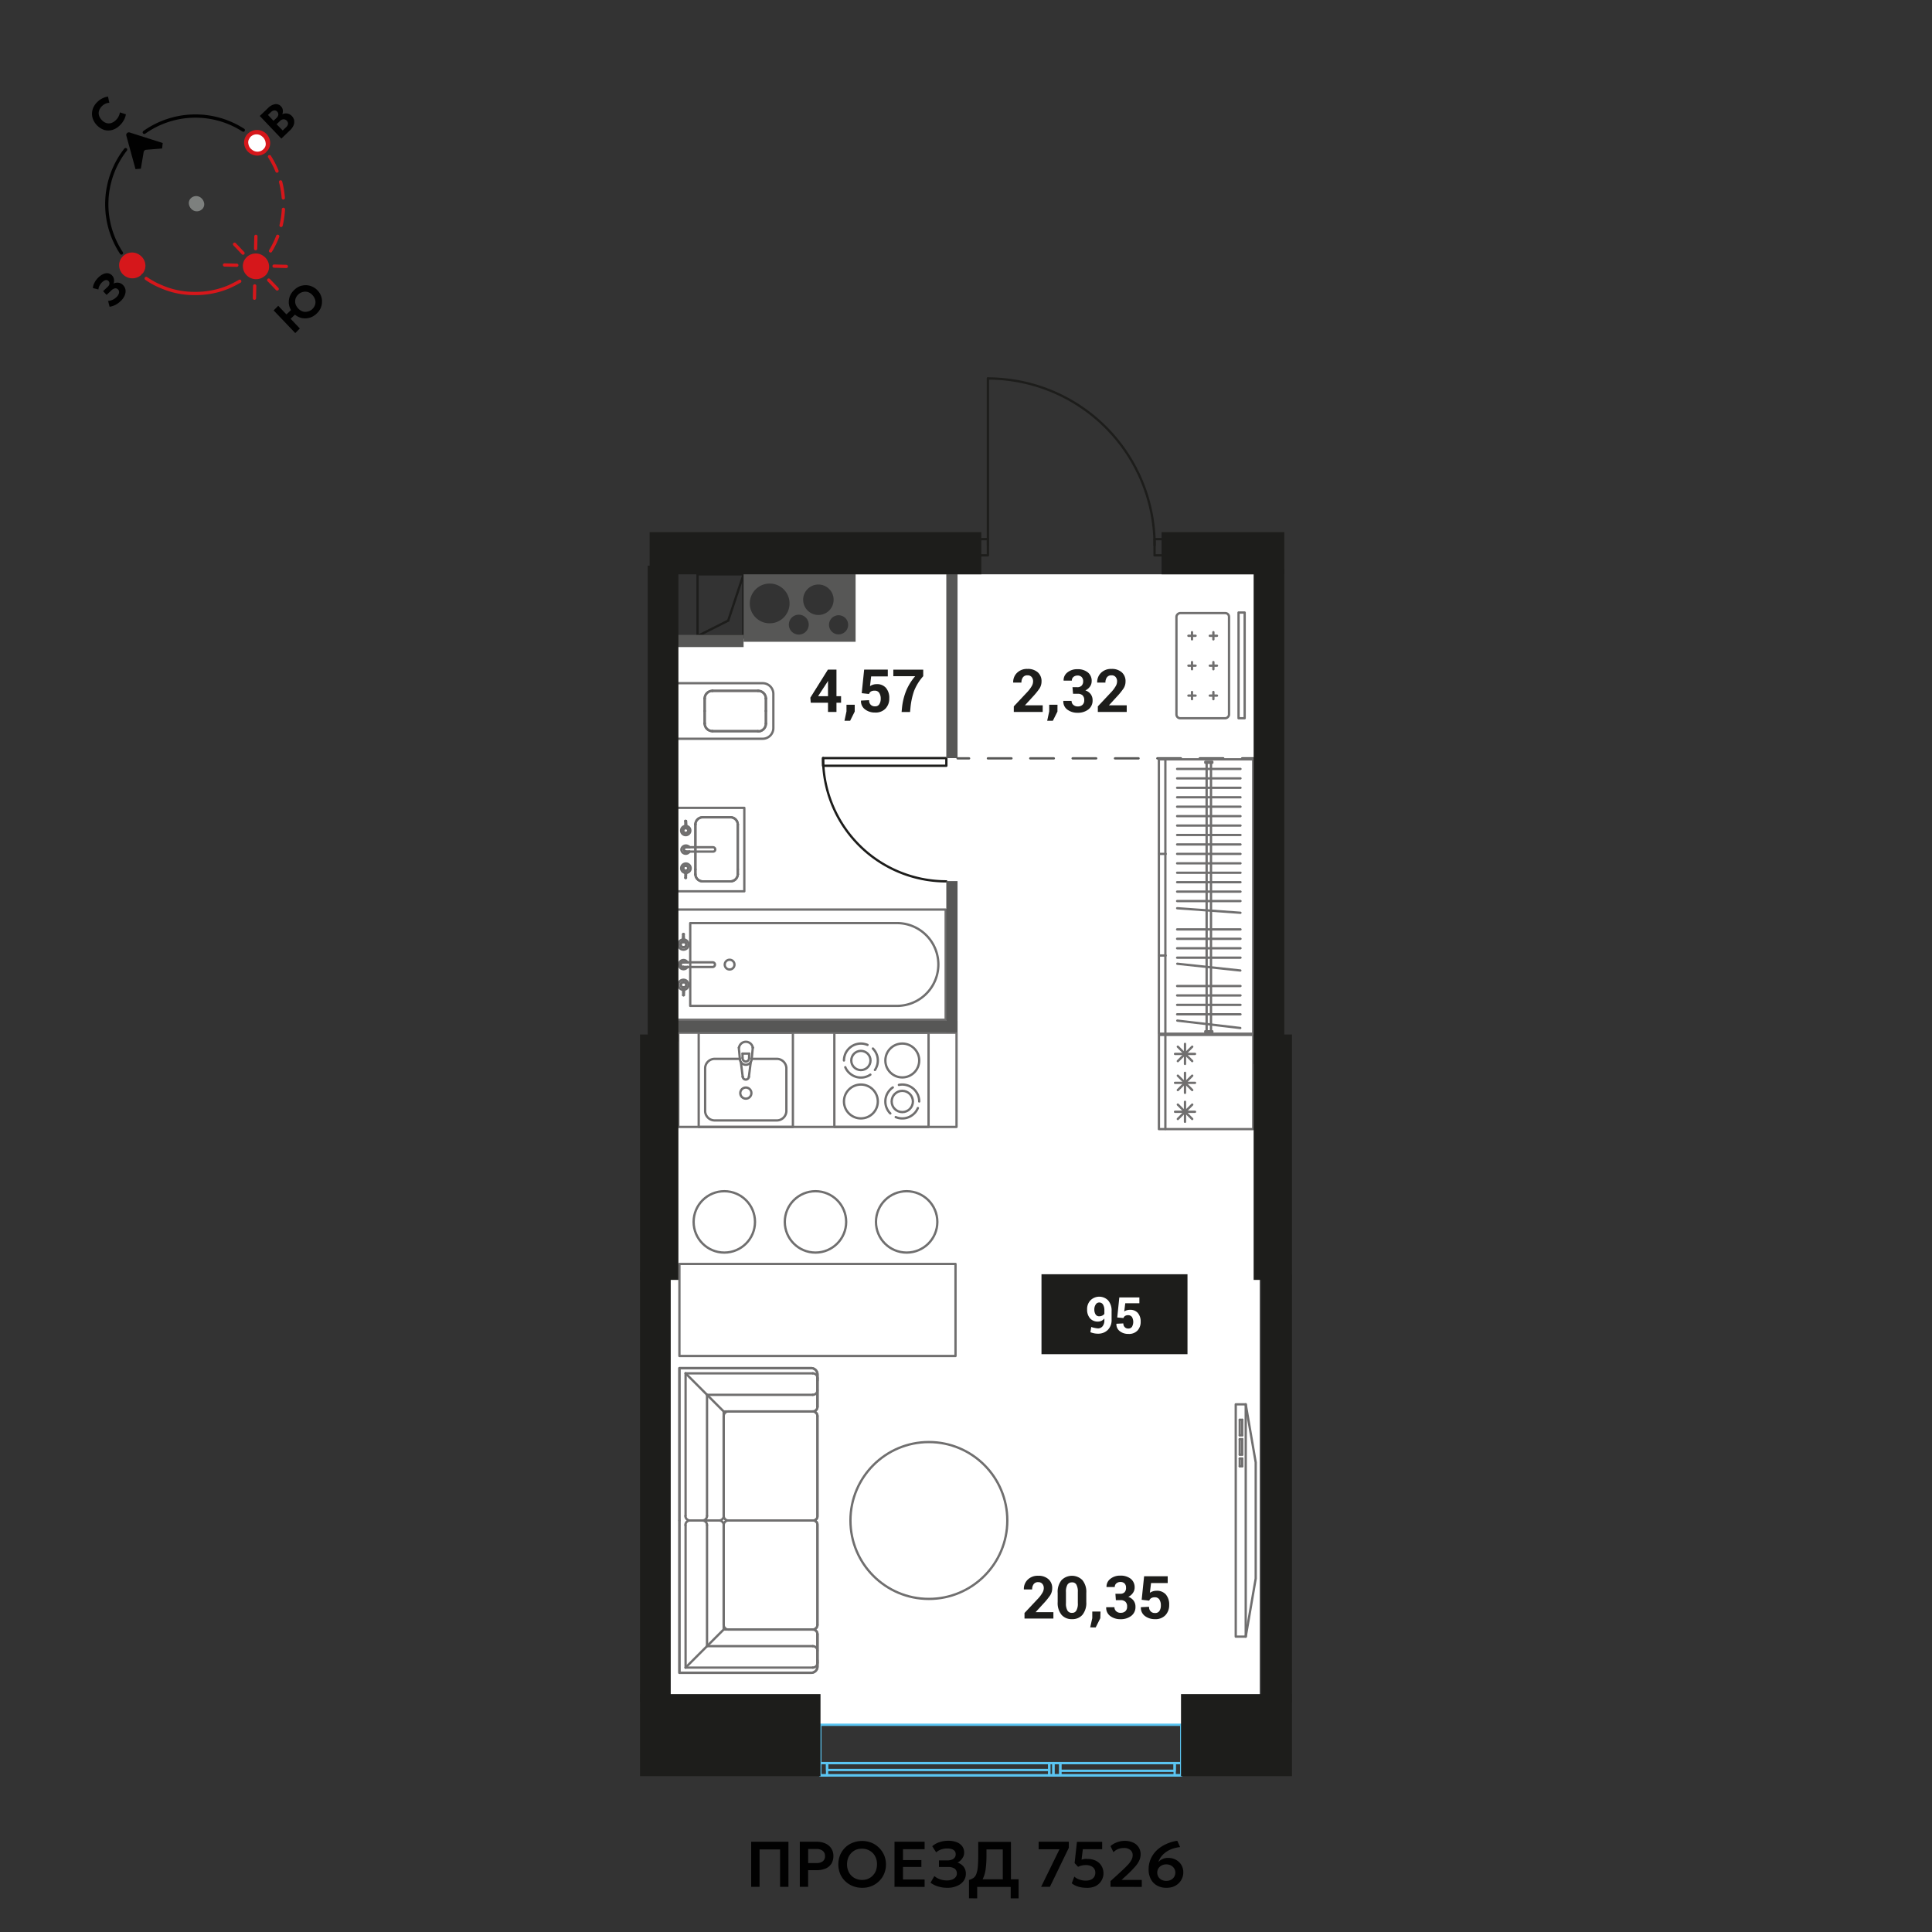 <svg xmlns="http://www.w3.org/2000/svg" viewBox="0 0 420 420"><rect x="0" y="0" width="420" height="420" fill="#333333" stroke="none"/><g id="_12" data-name="12"><g id="Layer_1" data-name="Layer 1"><polygon points="184.84 138.86 184.84 124.85 273.87 124.85 273.87 374.95 145.49 374.95 145.49 138.86 184.84 138.86" fill="#fff"/><g id="LINE"><line x1="272.53" y1="164.86" x2="270.03" y2="164.86" fill="none" stroke="#575756" stroke-linecap="round" stroke-linejoin="round" stroke-width="0.5"/><line x1="265.93" y1="164.86" x2="212.71" y2="164.86" fill="none" stroke="#575756" stroke-linecap="round" stroke-linejoin="round" stroke-width="0.5" stroke-dasharray="5.12 4.09"/><line x1="210.67" y1="164.86" x2="208.17" y2="164.86" fill="none" stroke="#575756" stroke-linecap="round" stroke-linejoin="round" stroke-width="0.5"/></g><rect x="251.95" y="224.98" width="20.48" height="20.5" transform="translate(26.96 497.41) rotate(-90)" fill="none" stroke="#706f6f" stroke-linecap="round" stroke-linejoin="round" stroke-width="0.5"/><line x1="259.79" y1="229.11" x2="255.44" y2="229.11" fill="none" stroke="#706f6f" stroke-linecap="round" stroke-linejoin="round" stroke-width="0.5"/><line x1="257.61" y1="226.93" x2="257.61" y2="231.29" fill="none" stroke="#706f6f" stroke-linecap="round" stroke-linejoin="round" stroke-width="0.5"/><line x1="259.18" y1="227.54" x2="256.05" y2="230.68" fill="none" stroke="#706f6f" stroke-linecap="round" stroke-linejoin="round" stroke-width="0.5"/><line x1="259.18" y1="230.68" x2="256.05" y2="227.54" fill="none" stroke="#706f6f" stroke-linecap="round" stroke-linejoin="round" stroke-width="0.5"/><line x1="259.79" y1="235.4" x2="255.44" y2="235.4" fill="none" stroke="#706f6f" stroke-linecap="round" stroke-linejoin="round" stroke-width="0.5"/><line x1="257.61" y1="233.22" x2="257.61" y2="237.58" fill="none" stroke="#706f6f" stroke-linecap="round" stroke-linejoin="round" stroke-width="0.5"/><line x1="259.18" y1="233.84" x2="256.05" y2="236.97" fill="none" stroke="#706f6f" stroke-linecap="round" stroke-linejoin="round" stroke-width="0.5"/><line x1="259.18" y1="236.97" x2="256.05" y2="233.84" fill="none" stroke="#706f6f" stroke-linecap="round" stroke-linejoin="round" stroke-width="0.5"/><line x1="259.79" y1="241.69" x2="255.44" y2="241.69" fill="none" stroke="#706f6f" stroke-linecap="round" stroke-linejoin="round" stroke-width="0.5"/><line x1="257.61" y1="239.52" x2="257.61" y2="243.87" fill="none" stroke="#706f6f" stroke-linecap="round" stroke-linejoin="round" stroke-width="0.5"/><line x1="259.18" y1="240.13" x2="256.05" y2="243.26" fill="none" stroke="#706f6f" stroke-linecap="round" stroke-linejoin="round" stroke-width="0.5"/><line x1="259.18" y1="243.26" x2="256.05" y2="240.13" fill="none" stroke="#706f6f" stroke-linecap="round" stroke-linejoin="round" stroke-width="0.5"/><line x1="253.34" y1="245.42" x2="253.34" y2="225.07" fill="none" stroke="#706f6f" stroke-linecap="round" stroke-linejoin="round" stroke-width="0.5"/><rect x="147.46" y="224.5" width="60.48" height="20.48" transform="translate(355.4 469.48) rotate(-180)" fill="none" stroke="#706f6f" stroke-linecap="round" stroke-linejoin="round" stroke-width="0.5"/><rect x="181.38" y="224.5" width="20.48" height="20.48" transform="translate(383.24 469.48) rotate(-180)" fill="none" stroke="#706f6f" stroke-linecap="round" stroke-linejoin="round" stroke-width="0.5"/><path d="M183.76,232a3.56,3.56,0,0,0,.79,1.17,3.86,3.86,0,0,0,1.17.79,4,4,0,0,0,.69.22,4,4,0,0,0,1.49,0,4.26,4.26,0,0,0,.69-.22,3.38,3.38,0,0,0,.62-.34" fill="none" stroke="#706f6f" stroke-linecap="round" stroke-linejoin="round" stroke-width="0.5"/><path d="M188.59,227.15a4.22,4.22,0,0,0-.69-.21,3.51,3.51,0,0,0-1.49,0,3.94,3.94,0,0,0-.69.21,3.86,3.86,0,0,0-1.17.79,5.85,5.85,0,0,0-.45.54,4.77,4.77,0,0,0-.34.63,3.94,3.94,0,0,0-.21.69,3.65,3.65,0,0,0-.08.74" fill="none" stroke="#706f6f" stroke-linecap="round" stroke-linejoin="round" stroke-width="0.5"/><path d="M190.2,232.6a3.2,3.2,0,0,0,.34-.63,3.26,3.26,0,0,0,.22-.69,3.95,3.95,0,0,0,0-1.48,3.26,3.26,0,0,0-.22-.69,3.2,3.2,0,0,0-.34-.63,4.51,4.51,0,0,0-.44-.54" fill="none" stroke="#706f6f" stroke-linecap="round" stroke-linejoin="round" stroke-width="0.5"/><circle cx="187.15" cy="230.54" r="2.09" fill="none" stroke="#706f6f" stroke-linecap="round" stroke-linejoin="round" stroke-width="0.5"/><circle cx="187.15" cy="239.45" r="3.68" fill="none" stroke="#706f6f" stroke-linecap="round" stroke-linejoin="round" stroke-width="0.5"/><circle cx="196.15" cy="230.54" r="3.68" fill="none" stroke="#706f6f" stroke-linecap="round" stroke-linejoin="round" stroke-width="0.5"/><path d="M199.83,239.45a3.65,3.65,0,0,0-.08-.74,3.94,3.94,0,0,0-.21-.69,4.1,4.1,0,0,0-.34-.62,3.57,3.57,0,0,0-1-1,4.1,4.1,0,0,0-.62-.34,3.94,3.94,0,0,0-.69-.21,3.65,3.65,0,0,0-.74-.08,3.57,3.57,0,0,0-.74.08" fill="none" stroke="#706f6f" stroke-linecap="round" stroke-linejoin="round" stroke-width="0.5"/><path d="M194.72,242.84a3.26,3.26,0,0,0,.69.22,3.57,3.57,0,0,0,.74.07,3.64,3.64,0,0,0,.74-.07,3.26,3.26,0,0,0,.69-.22,2.87,2.87,0,0,0,.62-.34,3.38,3.38,0,0,0,.55-.45,2.93,2.93,0,0,0,.45-.54,4.77,4.77,0,0,0,.34-.63" fill="none" stroke="#706f6f" stroke-linecap="round" stroke-linejoin="round" stroke-width="0.5"/><path d="M194.09,236.4a2.93,2.93,0,0,0-.54.45,3.38,3.38,0,0,0-.45.55,2.87,2.87,0,0,0-.34.62,3.26,3.26,0,0,0-.22.69,3.64,3.64,0,0,0-.07.74,3.57,3.57,0,0,0,.07.74,3.26,3.26,0,0,0,.22.69,3.2,3.2,0,0,0,.34.63,2.93,2.93,0,0,0,.45.54" fill="none" stroke="#706f6f" stroke-linecap="round" stroke-linejoin="round" stroke-width="0.5"/><circle cx="196.15" cy="239.45" r="2.31" fill="none" stroke="#706f6f" stroke-linecap="round" stroke-linejoin="round" stroke-width="0.5"/><rect x="151.88" y="224.5" width="20.48" height="20.48" transform="translate(324.25 469.48) rotate(-180)" fill="none" stroke="#706f6f" stroke-linecap="round" stroke-linejoin="round" stroke-width="0.5"/><path d="M160.73,230.19h-5.21a2.1,2.1,0,0,0-2.23,1.93v9.52a2.1,2.1,0,0,0,2.23,1.93h13.2a2.1,2.1,0,0,0,2.23-1.93v-9.52a2.1,2.1,0,0,0-2.23-1.93h-5.3" fill="none" stroke="#706f6f" stroke-linecap="round" stroke-linejoin="round" stroke-width="0.5"/><circle cx="162.14" cy="237.63" r="1.21" fill="none" stroke="#706f6f" stroke-linecap="round" stroke-linejoin="round" stroke-width="0.5"/><line x1="163.65" y1="227.75" x2="163.65" y2="227.75" fill="none" stroke="#706f6f" stroke-linecap="round" stroke-linejoin="round" stroke-width="0.5"/><path d="M163.65,227.75a1.52,1.52,0,0,0-3,0" fill="none" stroke="#706f6f" stroke-linecap="round" stroke-linejoin="round" stroke-width="0.5"/><line x1="160.85" y1="230.3" x2="160.61" y2="227.75" fill="none" stroke="#706f6f" stroke-linecap="round" stroke-linejoin="round" stroke-width="0.5"/><line x1="160.85" y1="230.3" x2="160.85" y2="230.3" fill="none" stroke="#706f6f" stroke-linecap="round" stroke-linejoin="round" stroke-width="0.5"/><path d="M160.85,230.3a1.39,1.39,0,0,0,.2.58" fill="none" stroke="#706f6f" stroke-linecap="round" stroke-linejoin="round" stroke-width="0.5"/><line x1="161.46" y1="234.09" x2="161.05" y2="230.87" fill="none" stroke="#706f6f" stroke-linecap="round" stroke-linejoin="round" stroke-width="0.5"/><line x1="161.46" y1="234.09" x2="161.46" y2="234.09" fill="none" stroke="#706f6f" stroke-linecap="round" stroke-linejoin="round" stroke-width="0.5"/><path d="M161.46,234.09a.67.67,0,0,0,.67.6.69.69,0,0,0,.68-.6" fill="none" stroke="#706f6f" stroke-linecap="round" stroke-linejoin="round" stroke-width="0.5"/><line x1="163.21" y1="230.87" x2="162.8" y2="234.09" fill="none" stroke="#706f6f" stroke-linecap="round" stroke-linejoin="round" stroke-width="0.5"/><line x1="163.21" y1="230.87" x2="163.21" y2="230.87" fill="none" stroke="#706f6f" stroke-linecap="round" stroke-linejoin="round" stroke-width="0.5"/><path d="M163.21,230.87a1.3,1.3,0,0,0,.2-.58" fill="none" stroke="#706f6f" stroke-linecap="round" stroke-linejoin="round" stroke-width="0.5"/><line x1="163.65" y1="227.75" x2="163.41" y2="230.29" fill="none" stroke="#706f6f" stroke-linecap="round" stroke-linejoin="round" stroke-width="0.5"/><line x1="161.42" y1="229.04" x2="161.42" y2="230.01" fill="none" stroke="#706f6f" stroke-linecap="round" stroke-linejoin="round" stroke-width="0.5"/><line x1="162.85" y1="230.01" x2="162.85" y2="229.03" fill="none" stroke="#706f6f" stroke-linecap="round" stroke-linejoin="round" stroke-width="0.5"/><line x1="162.85" y1="229.04" x2="161.42" y2="229.04" fill="none" stroke="#706f6f" stroke-linecap="round" stroke-linejoin="round" stroke-width="0.5"/><path d="M161.42,230a.75.75,0,0,0,.71.77.75.75,0,0,0,.72-.77" fill="none" stroke="#706f6f" stroke-linecap="round" stroke-linejoin="round" stroke-width="0.5"/><path d="M161.05,230.87a1.27,1.27,0,0,0,2.16,0" fill="none" stroke="#706f6f" stroke-linecap="round" stroke-linejoin="round" stroke-width="0.5"/><rect x="164.35" y="180.46" width="23.96" height="58.49" transform="translate(386.04 33.38) rotate(90)" fill="none" stroke="#706f6f" stroke-linecap="round" stroke-linejoin="round" stroke-width="0.5"/><path d="M177,182.75h0a9,9,0,0,1,9,9v44.94a0,0,0,0,1,0,0h-18a0,0,0,0,1,0,0V191.75A9,9,0,0,1,177,182.75Z" transform="translate(386.74 32.67) rotate(90)" fill="none" stroke="#706f6f" stroke-linecap="round" stroke-linejoin="round" stroke-width="0.5"/><circle cx="158.61" cy="209.7" r="1.06" fill="none" stroke="#706f6f" stroke-linecap="round" stroke-linejoin="round" stroke-width="0.5"/><line x1="149.46" y1="210.22" x2="148.58" y2="210.22" fill="none" stroke="#706f6f" stroke-linecap="round" stroke-linejoin="round" stroke-width="0.5"/><path d="M148.58,209.2a.51.51,0,1,0,0,1" fill="none" stroke="#706f6f" stroke-linecap="round" stroke-linejoin="round" stroke-width="0.5"/><line x1="148.58" y1="209.2" x2="148.58" y2="209.2" fill="none" stroke="#706f6f" stroke-linecap="round" stroke-linejoin="round" stroke-width="0.5"/><line x1="148.58" y1="209.2" x2="149.47" y2="209.2" fill="none" stroke="#706f6f" stroke-linecap="round" stroke-linejoin="round" stroke-width="0.5"/><path d="M149.46,209.2a1,1,0,1,0,0,1" fill="none" stroke="#706f6f" stroke-linecap="round" stroke-linejoin="round" stroke-width="0.5"/><line x1="149.46" y1="210.22" x2="149.46" y2="210.22" fill="none" stroke="#706f6f" stroke-linecap="round" stroke-linejoin="round" stroke-width="0.5"/><path d="M148.58,210.22h6.32a.53.53,0,0,0,.53-.53h0a.49.49,0,0,0-.48-.49h-6.37" fill="none" stroke="#706f6f" stroke-linecap="round" stroke-linejoin="round" stroke-width="0.5"/><path d="M148.58,209.2a.51.51,0,1,0,0,1" fill="none" stroke="#706f6f" stroke-linecap="round" stroke-linejoin="round" stroke-width="0.5"/><line x1="148.58" y1="210.22" x2="148.58" y2="210.22" fill="none" stroke="#706f6f" stroke-linecap="round" stroke-linejoin="round" stroke-width="0.5"/><path d="M148.5,214.67c0,.17,0,.34,0,.51" fill="none" stroke="#706f6f" stroke-linecap="round" stroke-linejoin="round" stroke-width="0.5"/><path d="M148.58,213.5a.59.59,0,0,0-.08,1.17" fill="none" stroke="#706f6f" stroke-linecap="round" stroke-linejoin="round" stroke-width="0.5"/><path d="M148.67,214.67a.59.59,0,0,0,.5-.58.58.58,0,0,0-.59-.59" fill="none" stroke="#706f6f" stroke-linecap="round" stroke-linejoin="round" stroke-width="0.5"/><path d="M148.7,215.18c0-.17,0-.34,0-.51" fill="none" stroke="#706f6f" stroke-linecap="round" stroke-linejoin="round" stroke-width="0.5"/><line x1="148.7" y1="215.18" x2="148.7" y2="215.18" fill="none" stroke="#706f6f" stroke-linecap="round" stroke-linejoin="round" stroke-width="0.5"/><line x1="148.7" y1="215.18" x2="148.7" y2="215.18" fill="none" stroke="#706f6f" stroke-linecap="round" stroke-linejoin="round" stroke-width="0.5"/><line x1="148.7" y1="215.18" x2="148.7" y2="215.18" fill="none" stroke="#706f6f" stroke-linecap="round" stroke-linejoin="round" stroke-width="0.5"/><path d="M148.7,215.18a1.1,1.1,0,1,0-.24,0" fill="none" stroke="#706f6f" stroke-linecap="round" stroke-linejoin="round" stroke-width="0.5"/><line x1="148.46" y1="215.18" x2="148.46" y2="215.18" fill="none" stroke="#706f6f" stroke-linecap="round" stroke-linejoin="round" stroke-width="0.5"/><path d="M148.58,213.5a.59.59,0,0,0-.59.59.6.6,0,0,0,.59.59" fill="none" stroke="#706f6f" stroke-linecap="round" stroke-linejoin="round" stroke-width="0.5"/><path d="M148.58,214.67a.59.59,0,1,0,0-1.17" fill="none" stroke="#706f6f" stroke-linecap="round" stroke-linejoin="round" stroke-width="0.5"/><path d="M148.52,216.33a.06.06,0,0,0,.06,0,.06.06,0,0,0,.06,0" fill="none" stroke="#706f6f" stroke-linecap="round" stroke-linejoin="round" stroke-width="0.5"/><line x1="148.64" y1="216.34" x2="148.65" y2="216.34" fill="none" stroke="#706f6f" stroke-linecap="round" stroke-linejoin="round" stroke-width="0.5"/><path d="M148.65,216.34a7.22,7.22,0,0,0,.06-.92,6.28,6.28,0,0,0,0-.75" fill="none" stroke="#706f6f" stroke-linecap="round" stroke-linejoin="round" stroke-width="0.5"/><line x1="148.67" y1="214.67" x2="148.67" y2="214.67" fill="none" stroke="#706f6f" stroke-linecap="round" stroke-linejoin="round" stroke-width="0.5"/><path d="M148.5,214.67h.17" fill="none" stroke="#706f6f" stroke-linecap="round" stroke-linejoin="round" stroke-width="0.5"/><line x1="148.5" y1="214.67" x2="148.5" y2="214.67" fill="none" stroke="#706f6f" stroke-linecap="round" stroke-linejoin="round" stroke-width="0.5"/><path d="M148.5,214.67a6.28,6.28,0,0,0,0,.75,7.11,7.11,0,0,0,.06.92" fill="none" stroke="#706f6f" stroke-linecap="round" stroke-linejoin="round" stroke-width="0.5"/><line x1="148.52" y1="216.34" x2="148.52" y2="216.33" fill="none" stroke="#706f6f" stroke-linecap="round" stroke-linejoin="round" stroke-width="0.5"/><line x1="148.46" y1="204.24" x2="148.46" y2="204.24" fill="none" stroke="#706f6f" stroke-linecap="round" stroke-linejoin="round" stroke-width="0.5"/><path d="M148.46,204.24a1.11,1.11,0,1,0,.24,0" fill="none" stroke="#706f6f" stroke-linecap="round" stroke-linejoin="round" stroke-width="0.5"/><line x1="148.7" y1="204.24" x2="148.7" y2="204.24" fill="none" stroke="#706f6f" stroke-linecap="round" stroke-linejoin="round" stroke-width="0.5"/><line x1="148.7" y1="204.24" x2="148.7" y2="204.24" fill="none" stroke="#706f6f" stroke-linecap="round" stroke-linejoin="round" stroke-width="0.5"/><line x1="148.7" y1="204.24" x2="148.7" y2="204.24" fill="none" stroke="#706f6f" stroke-linecap="round" stroke-linejoin="round" stroke-width="0.5"/><path d="M148.67,204.75a4.36,4.36,0,0,0,0-.51" fill="none" stroke="#706f6f" stroke-linecap="round" stroke-linejoin="round" stroke-width="0.5"/><path d="M148.58,205.92a.58.58,0,0,0,.59-.58.61.61,0,0,0-.5-.59" fill="none" stroke="#706f6f" stroke-linecap="round" stroke-linejoin="round" stroke-width="0.5"/><path d="M148.5,204.75a.6.6,0,0,0-.51.59.59.59,0,0,0,.59.58" fill="none" stroke="#706f6f" stroke-linecap="round" stroke-linejoin="round" stroke-width="0.5"/><path d="M148.46,204.24c0,.17,0,.35,0,.51" fill="none" stroke="#706f6f" stroke-linecap="round" stroke-linejoin="round" stroke-width="0.5"/><path d="M148.58,205.92a.59.59,0,1,0,0-1.17" fill="none" stroke="#706f6f" stroke-linecap="round" stroke-linejoin="round" stroke-width="0.5"/><path d="M148.58,204.75a.59.59,0,1,0,0,1.17" fill="none" stroke="#706f6f" stroke-linecap="round" stroke-linejoin="round" stroke-width="0.5"/><line x1="148.52" y1="203.09" x2="148.52" y2="203.09" fill="none" stroke="#706f6f" stroke-linecap="round" stroke-linejoin="round" stroke-width="0.5"/><path d="M148.52,203.09a7,7,0,0,0-.06.91,6.06,6.06,0,0,0,0,.75" fill="none" stroke="#706f6f" stroke-linecap="round" stroke-linejoin="round" stroke-width="0.5"/><line x1="148.5" y1="204.75" x2="148.5" y2="204.75" fill="none" stroke="#706f6f" stroke-linecap="round" stroke-linejoin="round" stroke-width="0.5"/><path d="M148.67,204.75h-.17" fill="none" stroke="#706f6f" stroke-linecap="round" stroke-linejoin="round" stroke-width="0.5"/><line x1="148.67" y1="204.75" x2="148.67" y2="204.75" fill="none" stroke="#706f6f" stroke-linecap="round" stroke-linejoin="round" stroke-width="0.5"/><path d="M148.67,204.75a6.23,6.23,0,0,0,0-.74,7,7,0,0,0-.06-.92" fill="none" stroke="#706f6f" stroke-linecap="round" stroke-linejoin="round" stroke-width="0.5"/><line x1="148.64" y1="203.09" x2="148.65" y2="203.09" fill="none" stroke="#706f6f" stroke-linecap="round" stroke-linejoin="round" stroke-width="0.5"/><path d="M148.64,203.09a.05.05,0,0,0-.06,0,.08.08,0,0,0-.06,0" fill="none" stroke="#706f6f" stroke-linecap="round" stroke-linejoin="round" stroke-width="0.5"/><rect x="145.37" y="177.33" width="18.14" height="14.72" transform="translate(-30.24 339.13) rotate(-90)" fill="none" stroke="#706f6f" stroke-linecap="round" stroke-linejoin="round" stroke-width="0.5"/><line x1="151.17" y1="189" x2="151.17" y2="190.05" fill="none" stroke="#706f6f" stroke-linecap="round" stroke-linejoin="round" stroke-width="0.5"/><line x1="151.17" y1="189" x2="151.17" y2="190.05" fill="none" stroke="#706f6f" stroke-linecap="round" stroke-linejoin="round" stroke-width="0.5"/><line x1="152.8" y1="191.6" x2="152.8" y2="191.6" fill="none" stroke="#706f6f" stroke-linecap="round" stroke-linejoin="round" stroke-width="0.5"/><line x1="152.8" y1="191.6" x2="158.75" y2="191.6" fill="none" stroke="#706f6f" stroke-linecap="round" stroke-linejoin="round" stroke-width="0.5"/><line x1="152.8" y1="191.6" x2="158.75" y2="191.6" fill="none" stroke="#706f6f" stroke-linecap="round" stroke-linejoin="round" stroke-width="0.5"/><line x1="160.39" y1="190.05" x2="160.39" y2="190.05" fill="none" stroke="#706f6f" stroke-linecap="round" stroke-linejoin="round" stroke-width="0.5"/><line x1="160.39" y1="190.05" x2="160.39" y2="189" fill="none" stroke="#706f6f" stroke-linecap="round" stroke-linejoin="round" stroke-width="0.5"/><line x1="160.39" y1="190.05" x2="160.39" y2="189" fill="none" stroke="#706f6f" stroke-linecap="round" stroke-linejoin="round" stroke-width="0.5"/><line x1="160.39" y1="189" x2="160.39" y2="179.22" fill="none" stroke="#706f6f" stroke-linecap="round" stroke-linejoin="round" stroke-width="0.5"/><line x1="160.39" y1="189" x2="160.39" y2="179.22" fill="none" stroke="#706f6f" stroke-linecap="round" stroke-linejoin="round" stroke-width="0.5"/><line x1="158.75" y1="177.67" x2="158.75" y2="177.67" fill="none" stroke="#706f6f" stroke-linecap="round" stroke-linejoin="round" stroke-width="0.5"/><line x1="158.75" y1="177.67" x2="152.8" y2="177.67" fill="none" stroke="#706f6f" stroke-linecap="round" stroke-linejoin="round" stroke-width="0.5"/><line x1="158.75" y1="177.67" x2="152.8" y2="177.67" fill="none" stroke="#706f6f" stroke-linecap="round" stroke-linejoin="round" stroke-width="0.5"/><line x1="151.17" y1="179.22" x2="151.17" y2="179.22" fill="none" stroke="#706f6f" stroke-linecap="round" stroke-linejoin="round" stroke-width="0.5"/><line x1="151.17" y1="179.22" x2="151.17" y2="189" fill="none" stroke="#706f6f" stroke-linecap="round" stroke-linejoin="round" stroke-width="0.5"/><line x1="151.17" y1="179.22" x2="151.17" y2="189" fill="none" stroke="#706f6f" stroke-linecap="round" stroke-linejoin="round" stroke-width="0.5"/><path d="M152.8,191.6a1.59,1.59,0,0,1-1.63-1.55" fill="none" stroke="#706f6f" stroke-linecap="round" stroke-linejoin="round" stroke-width="0.5"/><path d="M152.8,191.6a1.59,1.59,0,0,1-1.63-1.55" fill="none" stroke="#706f6f" stroke-linecap="round" stroke-linejoin="round" stroke-width="0.5"/><path d="M160.39,190.05a1.6,1.6,0,0,1-1.64,1.55" fill="none" stroke="#706f6f" stroke-linecap="round" stroke-linejoin="round" stroke-width="0.5"/><path d="M160.39,190.05a1.6,1.6,0,0,1-1.64,1.55" fill="none" stroke="#706f6f" stroke-linecap="round" stroke-linejoin="round" stroke-width="0.5"/><path d="M158.75,177.67a1.6,1.6,0,0,1,1.64,1.55" fill="none" stroke="#706f6f" stroke-linecap="round" stroke-linejoin="round" stroke-width="0.5"/><path d="M158.75,177.67a1.6,1.6,0,0,1,1.64,1.55" fill="none" stroke="#706f6f" stroke-linecap="round" stroke-linejoin="round" stroke-width="0.5"/><path d="M151.17,179.22a1.59,1.59,0,0,1,1.63-1.55" fill="none" stroke="#706f6f" stroke-linecap="round" stroke-linejoin="round" stroke-width="0.5"/><path d="M151.17,179.22a1.59,1.59,0,0,1,1.63-1.55" fill="none" stroke="#706f6f" stroke-linecap="round" stroke-linejoin="round" stroke-width="0.5"/><line x1="149.89" y1="184.18" x2="149.07" y2="184.18" fill="none" stroke="#706f6f" stroke-linecap="round" stroke-linejoin="round" stroke-width="0.5"/><path d="M149.07,185.13a.48.48,0,0,1,0-.95" fill="none" stroke="#706f6f" stroke-linecap="round" stroke-linejoin="round" stroke-width="0.5"/><line x1="149.07" y1="185.13" x2="149.07" y2="185.13" fill="none" stroke="#706f6f" stroke-linecap="round" stroke-linejoin="round" stroke-width="0.5"/><line x1="149.07" y1="185.13" x2="149.89" y2="185.13" fill="none" stroke="#706f6f" stroke-linecap="round" stroke-linejoin="round" stroke-width="0.5"/><path d="M149.89,185.13a.95.95,0,0,1-1.77-.48,1,1,0,0,1,1.77-.47" fill="none" stroke="#706f6f" stroke-linecap="round" stroke-linejoin="round" stroke-width="0.5"/><line x1="149.89" y1="184.18" x2="149.89" y2="184.18" fill="none" stroke="#706f6f" stroke-linecap="round" stroke-linejoin="round" stroke-width="0.5"/><path d="M149.07,184.18H155a.49.49,0,0,1,.49.5h0a.45.45,0,0,1-.45.45h-5.93" fill="none" stroke="#706f6f" stroke-linecap="round" stroke-linejoin="round" stroke-width="0.5"/><path d="M149.07,185.13a.48.48,0,0,1,0-.95" fill="none" stroke="#706f6f" stroke-linecap="round" stroke-linejoin="round" stroke-width="0.5"/><line x1="149.07" y1="184.18" x2="149.07" y2="184.18" fill="none" stroke="#706f6f" stroke-linecap="round" stroke-linejoin="round" stroke-width="0.5"/><path d="M149,180c0-.16,0-.32,0-.48" fill="none" stroke="#706f6f" stroke-linecap="round" stroke-linejoin="round" stroke-width="0.5"/><path d="M149.07,181.13a.55.55,0,0,1-.55-.55A.55.55,0,0,1,149,180" fill="none" stroke="#706f6f" stroke-linecap="round" stroke-linejoin="round" stroke-width="0.5"/><path d="M149.15,180a.55.55,0,0,1,.47.54.55.55,0,0,1-.55.55" fill="none" stroke="#706f6f" stroke-linecap="round" stroke-linejoin="round" stroke-width="0.5"/><path d="M149.18,179.56c0,.16,0,.32,0,.48" fill="none" stroke="#706f6f" stroke-linecap="round" stroke-linejoin="round" stroke-width="0.5"/><line x1="149.18" y1="179.56" x2="149.18" y2="179.56" fill="none" stroke="#706f6f" stroke-linecap="round" stroke-linejoin="round" stroke-width="0.5"/><line x1="149.18" y1="179.56" x2="149.18" y2="179.56" fill="none" stroke="#706f6f" stroke-linecap="round" stroke-linejoin="round" stroke-width="0.5"/><line x1="149.18" y1="179.56" x2="149.18" y2="179.56" fill="none" stroke="#706f6f" stroke-linecap="round" stroke-linejoin="round" stroke-width="0.5"/><path d="M149.18,179.56a1,1,0,1,1-.22,0" fill="none" stroke="#706f6f" stroke-linecap="round" stroke-linejoin="round" stroke-width="0.5"/><line x1="148.96" y1="179.56" x2="148.96" y2="179.56" fill="none" stroke="#706f6f" stroke-linecap="round" stroke-linejoin="round" stroke-width="0.5"/><path d="M149.07,181.13a.55.55,0,1,1,0-1.1" fill="none" stroke="#706f6f" stroke-linecap="round" stroke-linejoin="round" stroke-width="0.5"/><path d="M149.07,180a.55.55,0,1,1,0,1.1" fill="none" stroke="#706f6f" stroke-linecap="round" stroke-linejoin="round" stroke-width="0.5"/><path d="M149,178.49a.08.08,0,0,1,.06,0,.07.07,0,0,1,.06,0" fill="none" stroke="#706f6f" stroke-linecap="round" stroke-linejoin="round" stroke-width="0.5"/><line x1="149.13" y1="178.48" x2="149.13" y2="178.48" fill="none" stroke="#706f6f" stroke-linecap="round" stroke-linejoin="round" stroke-width="0.5"/><path d="M149.13,178.48a6.22,6.22,0,0,1,.06.86,5.48,5.48,0,0,1,0,.7" fill="none" stroke="#706f6f" stroke-linecap="round" stroke-linejoin="round" stroke-width="0.5"/><line x1="149.15" y1="180.04" x2="149.15" y2="180.04" fill="none" stroke="#706f6f" stroke-linecap="round" stroke-linejoin="round" stroke-width="0.5"/><path d="M149,180h.16" fill="none" stroke="#706f6f" stroke-linecap="round" stroke-linejoin="round" stroke-width="0.5"/><line x1="148.99" y1="180.04" x2="148.99" y2="180.04" fill="none" stroke="#706f6f" stroke-linecap="round" stroke-linejoin="round" stroke-width="0.5"/><path d="M149,180c0-.24,0-.47,0-.7a6.2,6.2,0,0,1,0-.86" fill="none" stroke="#706f6f" stroke-linecap="round" stroke-linejoin="round" stroke-width="0.5"/><line x1="149.01" y1="178.48" x2="149.01" y2="178.49" fill="none" stroke="#706f6f" stroke-linecap="round" stroke-linejoin="round" stroke-width="0.5"/><line x1="148.96" y1="189.75" x2="148.96" y2="189.75" fill="none" stroke="#706f6f" stroke-linecap="round" stroke-linejoin="round" stroke-width="0.5"/><path d="M149,189.75a1,1,0,0,1-.92-1,1,1,0,1,1,2.06,0,1,1,0,0,1-.92,1" fill="none" stroke="#706f6f" stroke-linecap="round" stroke-linejoin="round" stroke-width="0.5"/><line x1="149.18" y1="189.75" x2="149.18" y2="189.75" fill="none" stroke="#706f6f" stroke-linecap="round" stroke-linejoin="round" stroke-width="0.5"/><line x1="149.18" y1="189.75" x2="149.18" y2="189.75" fill="none" stroke="#706f6f" stroke-linecap="round" stroke-linejoin="round" stroke-width="0.5"/><line x1="149.18" y1="189.75" x2="149.18" y2="189.75" fill="none" stroke="#706f6f" stroke-linecap="round" stroke-linejoin="round" stroke-width="0.5"/><path d="M149.15,189.27a3.87,3.87,0,0,1,0,.48" fill="none" stroke="#706f6f" stroke-linecap="round" stroke-linejoin="round" stroke-width="0.5"/><path d="M149.07,188.19a.55.55,0,0,1,.55.54.57.57,0,0,1-.47.55" fill="none" stroke="#706f6f" stroke-linecap="round" stroke-linejoin="round" stroke-width="0.5"/><path d="M149,189.27a.54.54,0,0,1-.47-.54.55.55,0,0,1,.55-.55" fill="none" stroke="#706f6f" stroke-linecap="round" stroke-linejoin="round" stroke-width="0.5"/><path d="M149,189.75c0-.16,0-.32,0-.47" fill="none" stroke="#706f6f" stroke-linecap="round" stroke-linejoin="round" stroke-width="0.5"/><path d="M149.07,188.19a.55.55,0,0,1,.55.54.55.55,0,0,1-.55.55" fill="none" stroke="#706f6f" stroke-linecap="round" stroke-linejoin="round" stroke-width="0.5"/><path d="M149.07,189.28a.55.55,0,0,1,0-1.1" fill="none" stroke="#706f6f" stroke-linecap="round" stroke-linejoin="round" stroke-width="0.5"/><line x1="149.01" y1="190.83" x2="149.01" y2="190.83" fill="none" stroke="#706f6f" stroke-linecap="round" stroke-linejoin="round" stroke-width="0.5"/><path d="M149,190.83a6.11,6.11,0,0,1,0-.86q0-.34,0-.69" fill="none" stroke="#706f6f" stroke-linecap="round" stroke-linejoin="round" stroke-width="0.5"/><line x1="148.99" y1="189.27" x2="148.99" y2="189.27" fill="none" stroke="#706f6f" stroke-linecap="round" stroke-linejoin="round" stroke-width="0.5"/><path d="M149.15,189.27H149" fill="none" stroke="#706f6f" stroke-linecap="round" stroke-linejoin="round" stroke-width="0.5"/><line x1="149.15" y1="189.27" x2="149.15" y2="189.27" fill="none" stroke="#706f6f" stroke-linecap="round" stroke-linejoin="round" stroke-width="0.5"/><path d="M149.15,189.27a5.58,5.58,0,0,1,0,.7,6.11,6.11,0,0,1-.06.86" fill="none" stroke="#706f6f" stroke-linecap="round" stroke-linejoin="round" stroke-width="0.5"/><line x1="149.13" y1="190.83" x2="149.13" y2="190.83" fill="none" stroke="#706f6f" stroke-linecap="round" stroke-linejoin="round" stroke-width="0.5"/><path d="M149.13,190.83l-.06,0a.07.07,0,0,1-.06,0" fill="none" stroke="#706f6f" stroke-linecap="round" stroke-linejoin="round" stroke-width="0.5"/><path d="M168.12,154.56v-3.71a2.33,2.33,0,0,0-2.34-2.33H147.12V160.6h18.66a2.33,2.33,0,0,0,2.34-2.32h0v-3.71Z" fill="none" stroke="#706f6f" stroke-linecap="round" stroke-linejoin="round" stroke-width="0.5"/><line x1="153.19" y1="154.56" x2="153.19" y2="151.86" fill="none" stroke="#706f6f" stroke-linecap="round" stroke-linejoin="round" stroke-width="0.5"/><line x1="153.19" y1="154.56" x2="153.19" y2="151.86" fill="none" stroke="#706f6f" stroke-linecap="round" stroke-linejoin="round" stroke-width="0.5"/><line x1="154.9" y1="150.18" x2="154.9" y2="150.18" fill="none" stroke="#706f6f" stroke-linecap="round" stroke-linejoin="round" stroke-width="0.5"/><line x1="154.9" y1="150.18" x2="164.79" y2="150.18" fill="none" stroke="#706f6f" stroke-linecap="round" stroke-linejoin="round" stroke-width="0.5"/><line x1="154.9" y1="150.18" x2="164.79" y2="150.18" fill="none" stroke="#706f6f" stroke-linecap="round" stroke-linejoin="round" stroke-width="0.5"/><line x1="166.5" y1="151.86" x2="166.5" y2="151.86" fill="none" stroke="#706f6f" stroke-linecap="round" stroke-linejoin="round" stroke-width="0.5"/><line x1="166.5" y1="151.86" x2="166.5" y2="154.56" fill="none" stroke="#706f6f" stroke-linecap="round" stroke-linejoin="round" stroke-width="0.5"/><line x1="166.5" y1="151.86" x2="166.5" y2="154.56" fill="none" stroke="#706f6f" stroke-linecap="round" stroke-linejoin="round" stroke-width="0.5"/><line x1="166.5" y1="154.56" x2="166.5" y2="157.26" fill="none" stroke="#706f6f" stroke-linecap="round" stroke-linejoin="round" stroke-width="0.5"/><line x1="166.5" y1="154.56" x2="166.5" y2="157.26" fill="none" stroke="#706f6f" stroke-linecap="round" stroke-linejoin="round" stroke-width="0.5"/><line x1="164.79" y1="158.95" x2="164.79" y2="158.95" fill="none" stroke="#706f6f" stroke-linecap="round" stroke-linejoin="round" stroke-width="0.5"/><line x1="164.79" y1="158.95" x2="154.9" y2="158.95" fill="none" stroke="#706f6f" stroke-linecap="round" stroke-linejoin="round" stroke-width="0.5"/><line x1="164.79" y1="158.95" x2="154.9" y2="158.95" fill="none" stroke="#706f6f" stroke-linecap="round" stroke-linejoin="round" stroke-width="0.5"/><line x1="153.19" y1="157.26" x2="153.19" y2="157.26" fill="none" stroke="#706f6f" stroke-linecap="round" stroke-linejoin="round" stroke-width="0.5"/><line x1="153.19" y1="157.26" x2="153.19" y2="154.56" fill="none" stroke="#706f6f" stroke-linecap="round" stroke-linejoin="round" stroke-width="0.5"/><line x1="153.19" y1="157.26" x2="153.19" y2="154.56" fill="none" stroke="#706f6f" stroke-linecap="round" stroke-linejoin="round" stroke-width="0.5"/><path d="M154.9,150.18a1.7,1.7,0,0,0-1.71,1.68" fill="none" stroke="#706f6f" stroke-linecap="round" stroke-linejoin="round" stroke-width="0.5"/><path d="M154.9,150.18a1.7,1.7,0,0,0-1.71,1.68" fill="none" stroke="#706f6f" stroke-linecap="round" stroke-linejoin="round" stroke-width="0.5"/><path d="M166.5,151.86a1.69,1.69,0,0,0-1.71-1.68" fill="none" stroke="#706f6f" stroke-linecap="round" stroke-linejoin="round" stroke-width="0.5"/><path d="M166.5,151.86a1.69,1.69,0,0,0-1.71-1.68" fill="none" stroke="#706f6f" stroke-linecap="round" stroke-linejoin="round" stroke-width="0.5"/><path d="M164.79,159a1.7,1.7,0,0,0,1.71-1.69" fill="none" stroke="#706f6f" stroke-linecap="round" stroke-linejoin="round" stroke-width="0.5"/><path d="M164.79,159a1.7,1.7,0,0,0,1.71-1.69" fill="none" stroke="#706f6f" stroke-linecap="round" stroke-linejoin="round" stroke-width="0.5"/><path d="M153.19,157.26a1.69,1.69,0,0,0,1.71,1.68" fill="none" stroke="#706f6f" stroke-linecap="round" stroke-linejoin="round" stroke-width="0.5"/><path d="M153.19,157.26a1.69,1.69,0,0,0,1.71,1.68" fill="none" stroke="#706f6f" stroke-linecap="round" stroke-linejoin="round" stroke-width="0.5"/><g id="LINE-2" data-name="LINE"><rect x="147.7" y="274.77" width="60.02" height="20.01" fill="none" stroke="#706f6f" stroke-linecap="round" stroke-linejoin="round" stroke-width="0.5"/></g><g id="CIRCLE"><circle cx="177.28" cy="265.63" r="6.67" fill="none" stroke="#706f6f" stroke-linecap="round" stroke-linejoin="round" stroke-width="0.5"/></g><g id="CIRCLE-2" data-name="CIRCLE"><circle cx="197.1" cy="265.63" r="6.67" fill="none" stroke="#706f6f" stroke-linecap="round" stroke-linejoin="round" stroke-width="0.5"/></g><g id="CIRCLE-3" data-name="CIRCLE"><circle cx="157.46" cy="265.63" r="6.67" fill="none" stroke="#706f6f" stroke-linecap="round" stroke-linejoin="round" stroke-width="0.5"/></g><path d="M177.72,300.13v-1.35a1.38,1.38,0,0,0-1.37-1.36H147.7v66.23h28.64a1.37,1.37,0,0,0,1.37-1.35v-1.36l0,.58v-6.28h0a1,1,0,0,0-1-1h0a1,1,0,0,0,1-1v-21.8a.9.9,0,0,0-.9-.9h0a.9.9,0,0,0,.9-.91V307.84a1,1,0,0,0-1-1h0a1,1,0,0,0,1-1h0v-6.29Z" fill="none" stroke="#706f6f" stroke-linecap="round" stroke-linejoin="round" stroke-width="0.5"/><line x1="177.7" y1="355.24" x2="177.7" y2="361.52" fill="none" stroke="#706f6f" stroke-linecap="round" stroke-linejoin="round" stroke-width="0.5"/><line x1="176.7" y1="354.24" x2="158.33" y2="354.24" fill="none" stroke="#706f6f" stroke-linecap="round" stroke-linejoin="round" stroke-width="0.5"/><line x1="157.32" y1="353.24" x2="157.32" y2="331.54" fill="none" stroke="#706f6f" stroke-linecap="round" stroke-linejoin="round" stroke-width="0.5"/><line x1="149.04" y1="362.52" x2="176.7" y2="362.52" fill="none" stroke="#706f6f" stroke-linecap="round" stroke-linejoin="round" stroke-width="0.5"/><line x1="177.7" y1="361.52" x2="177.7" y2="355.24" fill="none" stroke="#706f6f" stroke-linecap="round" stroke-linejoin="round" stroke-width="0.5"/><line x1="176.7" y1="354.24" x2="157.33" y2="354.24" fill="none" stroke="#706f6f" stroke-linecap="round" stroke-linejoin="round" stroke-width="0.5"/><line x1="157.32" y1="354.24" x2="157.32" y2="331.54" fill="none" stroke="#706f6f" stroke-linecap="round" stroke-linejoin="round" stroke-width="0.5"/><line x1="156.33" y1="330.54" x2="150.04" y2="330.54" fill="none" stroke="#706f6f" stroke-linecap="round" stroke-linejoin="round" stroke-width="0.5"/><line x1="149.04" y1="331.54" x2="149.04" y2="362.52" fill="none" stroke="#706f6f" stroke-linecap="round" stroke-linejoin="round" stroke-width="0.5"/><line x1="176.7" y1="357.86" x2="153.7" y2="357.86" fill="none" stroke="#706f6f" stroke-linecap="round" stroke-linejoin="round" stroke-width="0.5"/><line x1="153.7" y1="357.86" x2="153.7" y2="331.54" fill="none" stroke="#706f6f" stroke-linecap="round" stroke-linejoin="round" stroke-width="0.5"/><line x1="157.32" y1="354.24" x2="149.04" y2="362.52" fill="none" stroke="#706f6f" stroke-linecap="round" stroke-linejoin="round" stroke-width="0.5"/><path d="M177.7,353.24a1,1,0,0,1-1,1" fill="none" stroke="#706f6f" stroke-linecap="round" stroke-linejoin="round" stroke-width="0.5"/><path d="M158.33,354.24a1,1,0,0,1-1-1" fill="none" stroke="#706f6f" stroke-linecap="round" stroke-linejoin="round" stroke-width="0.5"/><path d="M157.33,331.54a1,1,0,0,1,1-1" fill="none" stroke="#706f6f" stroke-linecap="round" stroke-linejoin="round" stroke-width="0.5"/><path d="M177.7,361.52a1,1,0,0,1-1,1" fill="none" stroke="#706f6f" stroke-linecap="round" stroke-linejoin="round" stroke-width="0.5"/><path d="M176.7,354.24a1,1,0,0,1,1,1" fill="none" stroke="#706f6f" stroke-linecap="round" stroke-linejoin="round" stroke-width="0.5"/><path d="M156.33,330.54a1,1,0,0,1,1,1" fill="none" stroke="#706f6f" stroke-linecap="round" stroke-linejoin="round" stroke-width="0.5"/><path d="M149,331.54a1,1,0,0,1,1-1" fill="none" stroke="#706f6f" stroke-linecap="round" stroke-linejoin="round" stroke-width="0.5"/><path d="M176.7,357.86a1,1,0,0,1,1,1" fill="none" stroke="#706f6f" stroke-linecap="round" stroke-linejoin="round" stroke-width="0.5"/><path d="M152.7,330.54a1,1,0,0,1,1,1" fill="none" stroke="#706f6f" stroke-linecap="round" stroke-linejoin="round" stroke-width="0.5"/><line x1="150.04" y1="330.54" x2="156.33" y2="330.54" fill="none" stroke="#706f6f" stroke-linecap="round" stroke-linejoin="round" stroke-width="0.5"/><path d="M158.33,330.54H176.8a.9.9,0,0,1,.9.9v21.8" fill="none" stroke="#706f6f" stroke-linecap="round" stroke-linejoin="round" stroke-width="0.5"/><path d="M177.72,360.94v1.36a1.37,1.37,0,0,1-1.37,1.35H147.7V330.54" fill="none" stroke="#706f6f" stroke-linecap="round" stroke-linejoin="round" stroke-width="0.5"/><line x1="177.7" y1="305.84" x2="177.7" y2="299.55" fill="none" stroke="#706f6f" stroke-linecap="round" stroke-linejoin="round" stroke-width="0.5"/><line x1="176.7" y1="306.84" x2="158.33" y2="306.84" fill="none" stroke="#706f6f" stroke-linecap="round" stroke-linejoin="round" stroke-width="0.5"/><line x1="157.32" y1="307.84" x2="157.32" y2="329.54" fill="none" stroke="#706f6f" stroke-linecap="round" stroke-linejoin="round" stroke-width="0.5"/><line x1="149.04" y1="298.55" x2="176.7" y2="298.55" fill="none" stroke="#706f6f" stroke-linecap="round" stroke-linejoin="round" stroke-width="0.5"/><line x1="177.7" y1="299.55" x2="177.7" y2="305.84" fill="none" stroke="#706f6f" stroke-linecap="round" stroke-linejoin="round" stroke-width="0.5"/><line x1="176.7" y1="306.84" x2="157.33" y2="306.84" fill="none" stroke="#706f6f" stroke-linecap="round" stroke-linejoin="round" stroke-width="0.5"/><line x1="157.32" y1="306.84" x2="157.32" y2="329.54" fill="none" stroke="#706f6f" stroke-linecap="round" stroke-linejoin="round" stroke-width="0.5"/><line x1="156.33" y1="330.54" x2="150.04" y2="330.54" fill="none" stroke="#706f6f" stroke-linecap="round" stroke-linejoin="round" stroke-width="0.5"/><line x1="149.04" y1="329.54" x2="149.04" y2="298.55" fill="none" stroke="#706f6f" stroke-linecap="round" stroke-linejoin="round" stroke-width="0.5"/><line x1="176.7" y1="303.22" x2="153.7" y2="303.22" fill="none" stroke="#706f6f" stroke-linecap="round" stroke-linejoin="round" stroke-width="0.5"/><line x1="153.7" y1="303.22" x2="153.7" y2="329.54" fill="none" stroke="#706f6f" stroke-linecap="round" stroke-linejoin="round" stroke-width="0.5"/><line x1="157.32" y1="306.84" x2="149.04" y2="298.55" fill="none" stroke="#706f6f" stroke-linecap="round" stroke-linejoin="round" stroke-width="0.5"/><path d="M177.7,307.84a1,1,0,0,0-1-1" fill="none" stroke="#706f6f" stroke-linecap="round" stroke-linejoin="round" stroke-width="0.5"/><path d="M158.33,306.84a1,1,0,0,0-1,1" fill="none" stroke="#706f6f" stroke-linecap="round" stroke-linejoin="round" stroke-width="0.5"/><path d="M157.33,329.54a1,1,0,0,0,1,1" fill="none" stroke="#706f6f" stroke-linecap="round" stroke-linejoin="round" stroke-width="0.5"/><path d="M177.7,299.55a1,1,0,0,0-1-1" fill="none" stroke="#706f6f" stroke-linecap="round" stroke-linejoin="round" stroke-width="0.5"/><path d="M176.7,306.84a1,1,0,0,0,1-1" fill="none" stroke="#706f6f" stroke-linecap="round" stroke-linejoin="round" stroke-width="0.5"/><path d="M156.33,330.54a1,1,0,0,0,1-1" fill="none" stroke="#706f6f" stroke-linecap="round" stroke-linejoin="round" stroke-width="0.5"/><path d="M149,329.54a1,1,0,0,0,1,1" fill="none" stroke="#706f6f" stroke-linecap="round" stroke-linejoin="round" stroke-width="0.5"/><path d="M176.7,303.22a1,1,0,0,0,1-1" fill="none" stroke="#706f6f" stroke-linecap="round" stroke-linejoin="round" stroke-width="0.5"/><path d="M152.7,330.54a1,1,0,0,0,1-1" fill="none" stroke="#706f6f" stroke-linecap="round" stroke-linejoin="round" stroke-width="0.5"/><line x1="150.04" y1="330.54" x2="156.33" y2="330.54" fill="none" stroke="#706f6f" stroke-linecap="round" stroke-linejoin="round" stroke-width="0.5"/><path d="M158.33,330.54H176.8a.9.9,0,0,0,.9-.91V307.84" fill="none" stroke="#706f6f" stroke-linecap="round" stroke-linejoin="round" stroke-width="0.5"/><path d="M177.72,300.13v-1.35a1.38,1.38,0,0,0-1.37-1.36H147.7v33.12" fill="none" stroke="#706f6f" stroke-linecap="round" stroke-linejoin="round" stroke-width="0.5"/><circle cx="201.93" cy="330.54" r="17.05" fill="none" stroke="#706f6f" stroke-linecap="round" stroke-linejoin="round" stroke-width="0.5"/><polygon points="272.98 317.91 272.98 343.16 272.98 343.16 270.81 355.79 268.64 355.79 268.64 305.29 268.64 305.29 270.81 305.29 272.98 317.91 272.98 317.91" fill="none" stroke="#706f6f" stroke-linecap="round" stroke-linejoin="round" stroke-width="0.5"/><line x1="269.51" y1="308.65" x2="269.51" y2="312.02" fill="none" stroke="#706f6f" stroke-linecap="round" stroke-linejoin="round" stroke-width="0.5"/><line x1="269.51" y1="312.02" x2="270.05" y2="312.02" fill="none" stroke="#706f6f" stroke-linecap="round" stroke-linejoin="round" stroke-width="0.5"/><line x1="270.05" y1="312.02" x2="270.05" y2="308.65" fill="none" stroke="#706f6f" stroke-linecap="round" stroke-linejoin="round" stroke-width="0.5"/><line x1="270.05" y1="308.65" x2="269.51" y2="308.65" fill="none" stroke="#706f6f" stroke-linecap="round" stroke-linejoin="round" stroke-width="0.5"/><line x1="269.51" y1="312.86" x2="269.51" y2="316.23" fill="none" stroke="#706f6f" stroke-linecap="round" stroke-linejoin="round" stroke-width="0.5"/><line x1="269.51" y1="316.23" x2="270.05" y2="316.23" fill="none" stroke="#706f6f" stroke-linecap="round" stroke-linejoin="round" stroke-width="0.5"/><line x1="270.05" y1="316.23" x2="270.05" y2="312.86" fill="none" stroke="#706f6f" stroke-linecap="round" stroke-linejoin="round" stroke-width="0.5"/><line x1="270.05" y1="312.86" x2="269.51" y2="312.86" fill="none" stroke="#706f6f" stroke-linecap="round" stroke-linejoin="round" stroke-width="0.5"/><line x1="269.51" y1="317.07" x2="269.51" y2="318.75" fill="none" stroke="#706f6f" stroke-linecap="round" stroke-linejoin="round" stroke-width="0.5"/><line x1="269.51" y1="318.75" x2="270.05" y2="318.75" fill="none" stroke="#706f6f" stroke-linecap="round" stroke-linejoin="round" stroke-width="0.5"/><line x1="270.05" y1="318.75" x2="270.05" y2="317.07" fill="none" stroke="#706f6f" stroke-linecap="round" stroke-linejoin="round" stroke-width="0.5"/><line x1="270.05" y1="317.07" x2="269.51" y2="317.07" fill="none" stroke="#706f6f" stroke-linecap="round" stroke-linejoin="round" stroke-width="0.5"/><line x1="270.81" y1="355.79" x2="270.81" y2="305.28" fill="none" stroke="#706f6f" stroke-linecap="round" stroke-linejoin="round" stroke-width="0.5"/><rect x="250.03" y="139" width="22.86" height="11.43" rx="0.81" transform="translate(116.75 406.17) rotate(-90)" fill="none" stroke="#706f6f" stroke-linecap="round" stroke-linejoin="round" stroke-width="0.5"/><line x1="258.35" y1="151.22" x2="259.91" y2="151.22" fill="none" stroke="#706f6f" stroke-linecap="round" stroke-linejoin="round" stroke-width="0.5"/><line x1="259.13" y1="152" x2="259.13" y2="150.43" fill="none" stroke="#706f6f" stroke-linecap="round" stroke-linejoin="round" stroke-width="0.5"/><line x1="258.35" y1="144.71" x2="259.91" y2="144.71" fill="none" stroke="#706f6f" stroke-linecap="round" stroke-linejoin="round" stroke-width="0.5"/><line x1="259.13" y1="145.49" x2="259.13" y2="143.93" fill="none" stroke="#706f6f" stroke-linecap="round" stroke-linejoin="round" stroke-width="0.5"/><line x1="258.35" y1="138.21" x2="259.91" y2="138.21" fill="none" stroke="#706f6f" stroke-linecap="round" stroke-linejoin="round" stroke-width="0.5"/><line x1="259.13" y1="138.99" x2="259.13" y2="137.43" fill="none" stroke="#706f6f" stroke-linecap="round" stroke-linejoin="round" stroke-width="0.5"/><line x1="263" y1="151.22" x2="264.56" y2="151.22" fill="none" stroke="#706f6f" stroke-linecap="round" stroke-linejoin="round" stroke-width="0.5"/><line x1="263.78" y1="152" x2="263.78" y2="150.43" fill="none" stroke="#706f6f" stroke-linecap="round" stroke-linejoin="round" stroke-width="0.5"/><line x1="263" y1="144.71" x2="264.56" y2="144.71" fill="none" stroke="#706f6f" stroke-linecap="round" stroke-linejoin="round" stroke-width="0.5"/><line x1="263.78" y1="145.49" x2="263.78" y2="143.93" fill="none" stroke="#706f6f" stroke-linecap="round" stroke-linejoin="round" stroke-width="0.5"/><line x1="263" y1="138.21" x2="264.56" y2="138.21" fill="none" stroke="#706f6f" stroke-linecap="round" stroke-linejoin="round" stroke-width="0.5"/><line x1="263.78" y1="138.99" x2="263.78" y2="137.43" fill="none" stroke="#706f6f" stroke-linecap="round" stroke-linejoin="round" stroke-width="0.5"/><rect x="269.25" y="133.17" width="1.33" height="22.98" transform="translate(539.83 289.31) rotate(180)" fill="none" stroke="#706f6f" stroke-linecap="round" stroke-linejoin="round" stroke-width="0.5"/><rect x="232.36" y="184.65" width="59.65" height="20.5" transform="translate(457.08 -67.29) rotate(90)" fill="none" stroke="#706f6f" stroke-linecap="round" stroke-linejoin="round" stroke-width="0.5"/><line x1="253.34" y1="224.5" x2="253.34" y2="165.1" fill="none" stroke="#706f6f" stroke-linecap="round" stroke-linejoin="round" stroke-width="0.5"/><line x1="253.41" y1="207.72" x2="252.04" y2="207.72" fill="none" stroke="#706f6f" stroke-linecap="round" stroke-linejoin="round" stroke-width="0.5"/><line x1="253.41" y1="185.63" x2="252.04" y2="185.63" fill="none" stroke="#706f6f" stroke-linecap="round" stroke-linejoin="round" stroke-width="0.5"/><polygon points="262.02 165.61 263.55 165.61 263.55 165.82 262.02 165.82 262.02 165.61" fill="none" stroke="#706f6f" stroke-linecap="round" stroke-linejoin="round" stroke-width="0.5"/><polygon points="262.02 224.19 263.55 224.19 263.55 224.4 262.02 224.4 262.02 224.19" fill="none" stroke="#706f6f" stroke-linecap="round" stroke-linejoin="round" stroke-width="0.5"/><line x1="262.31" y1="224.05" x2="262.31" y2="165.82" fill="none" stroke="#706f6f" stroke-linecap="round" stroke-linejoin="round" stroke-width="0.5"/><line x1="263.26" y1="224.05" x2="263.26" y2="165.82" fill="none" stroke="#706f6f" stroke-linecap="round" stroke-linejoin="round" stroke-width="0.5"/><line x1="269.63" y1="223.48" x2="255.94" y2="221.87" fill="none" stroke="#706f6f" stroke-linecap="round" stroke-linejoin="round" stroke-width="0.5"/><line x1="269.67" y1="220.5" x2="255.9" y2="220.5" fill="none" stroke="#706f6f" stroke-linecap="round" stroke-linejoin="round" stroke-width="0.5"/><line x1="269.67" y1="218.45" x2="255.9" y2="218.45" fill="none" stroke="#706f6f" stroke-linecap="round" stroke-linejoin="round" stroke-width="0.5"/><line x1="269.67" y1="216.4" x2="255.9" y2="216.4" fill="none" stroke="#706f6f" stroke-linecap="round" stroke-linejoin="round" stroke-width="0.5"/><line x1="269.67" y1="214.35" x2="255.9" y2="214.35" fill="none" stroke="#706f6f" stroke-linecap="round" stroke-linejoin="round" stroke-width="0.5"/><line x1="269.64" y1="210.98" x2="255.93" y2="209.51" fill="none" stroke="#706f6f" stroke-linecap="round" stroke-linejoin="round" stroke-width="0.5"/><line x1="269.67" y1="208.19" x2="255.9" y2="208.19" fill="none" stroke="#706f6f" stroke-linecap="round" stroke-linejoin="round" stroke-width="0.5"/><line x1="269.67" y1="206.14" x2="255.9" y2="206.14" fill="none" stroke="#706f6f" stroke-linecap="round" stroke-linejoin="round" stroke-width="0.5"/><line x1="269.67" y1="204.09" x2="255.9" y2="204.09" fill="none" stroke="#706f6f" stroke-linecap="round" stroke-linejoin="round" stroke-width="0.5"/><line x1="269.67" y1="202.04" x2="255.9" y2="202.04" fill="none" stroke="#706f6f" stroke-linecap="round" stroke-linejoin="round" stroke-width="0.5"/><line x1="269.66" y1="198.43" x2="255.91" y2="197.44" fill="none" stroke="#706f6f" stroke-linecap="round" stroke-linejoin="round" stroke-width="0.5"/><line x1="269.67" y1="195.88" x2="255.9" y2="195.88" fill="none" stroke="#706f6f" stroke-linecap="round" stroke-linejoin="round" stroke-width="0.5"/><line x1="269.67" y1="193.83" x2="255.9" y2="193.83" fill="none" stroke="#706f6f" stroke-linecap="round" stroke-linejoin="round" stroke-width="0.5"/><line x1="269.67" y1="191.78" x2="255.9" y2="191.78" fill="none" stroke="#706f6f" stroke-linecap="round" stroke-linejoin="round" stroke-width="0.5"/><line x1="269.67" y1="189.73" x2="255.9" y2="189.73" fill="none" stroke="#706f6f" stroke-linecap="round" stroke-linejoin="round" stroke-width="0.5"/><line x1="269.67" y1="187.68" x2="255.9" y2="187.68" fill="none" stroke="#706f6f" stroke-linecap="round" stroke-linejoin="round" stroke-width="0.5"/><line x1="269.67" y1="185.63" x2="255.9" y2="185.63" fill="none" stroke="#706f6f" stroke-linecap="round" stroke-linejoin="round" stroke-width="0.5"/><line x1="269.67" y1="183.57" x2="255.9" y2="183.57" fill="none" stroke="#706f6f" stroke-linecap="round" stroke-linejoin="round" stroke-width="0.5"/><line x1="269.67" y1="181.52" x2="255.9" y2="181.52" fill="none" stroke="#706f6f" stroke-linecap="round" stroke-linejoin="round" stroke-width="0.5"/><line x1="269.67" y1="179.47" x2="255.9" y2="179.47" fill="none" stroke="#706f6f" stroke-linecap="round" stroke-linejoin="round" stroke-width="0.5"/><line x1="269.67" y1="177.42" x2="255.9" y2="177.42" fill="none" stroke="#706f6f" stroke-linecap="round" stroke-linejoin="round" stroke-width="0.5"/><line x1="269.67" y1="175.37" x2="255.9" y2="175.37" fill="none" stroke="#706f6f" stroke-linecap="round" stroke-linejoin="round" stroke-width="0.5"/><line x1="269.67" y1="173.32" x2="255.9" y2="173.32" fill="none" stroke="#706f6f" stroke-linecap="round" stroke-linejoin="round" stroke-width="0.5"/><line x1="269.67" y1="171.26" x2="255.9" y2="171.26" fill="none" stroke="#706f6f" stroke-linecap="round" stroke-linejoin="round" stroke-width="0.5"/><line x1="269.67" y1="169.21" x2="255.9" y2="169.21" fill="none" stroke="#706f6f" stroke-linecap="round" stroke-linejoin="round" stroke-width="0.5"/><line x1="269.67" y1="167.16" x2="255.9" y2="167.16" fill="none" stroke="#706f6f" stroke-linecap="round" stroke-linejoin="round" stroke-width="0.5"/><g id="LINE-3" data-name="LINE"><line x1="158.31" y1="134.91" x2="151.64" y2="138.27" fill="none" stroke="#1d1d1b" stroke-linecap="round" stroke-linejoin="round" stroke-width="0.5"/></g><g id="LINE-4" data-name="LINE"><line x1="151.64" y1="138.27" x2="161.65" y2="138.27" fill="none" stroke="#1d1d1b" stroke-linecap="round" stroke-linejoin="round" stroke-width="0.5"/></g><g id="LINE-5" data-name="LINE"><line x1="161.65" y1="138.27" x2="161.65" y2="124.85" fill="none" stroke="#1d1d1b" stroke-linecap="round" stroke-linejoin="round" stroke-width="0.5"/></g><g id="LINE-6" data-name="LINE"><line x1="161.65" y1="124.85" x2="158.31" y2="134.91" fill="none" stroke="#1d1d1b" stroke-linecap="round" stroke-linejoin="round" stroke-width="0.5"/></g><g id="LINE-7" data-name="LINE"><line x1="161.65" y1="138.27" x2="151.64" y2="138.27" fill="none" stroke="#1d1d1b" stroke-linecap="round" stroke-linejoin="round" stroke-width="0.5"/></g><g id="LINE-8" data-name="LINE"><line x1="151.64" y1="138.27" x2="151.64" y2="124.85" fill="none" stroke="#1d1d1b" stroke-linecap="round" stroke-linejoin="round" stroke-width="0.5"/></g><g id="LINE-9" data-name="LINE"><line x1="151.64" y1="124.85" x2="161.65" y2="124.85" fill="none" stroke="#1d1d1b" stroke-linecap="round" stroke-linejoin="round" stroke-width="0.5"/></g><g id="LINE-10" data-name="LINE"><line x1="161.65" y1="124.85" x2="161.65" y2="138.27" fill="none" stroke="#1d1d1b" stroke-linecap="round" stroke-linejoin="round" stroke-width="0.5"/></g><path d="M161.65,139.52H186V124.67H161.65Zm18.57-3.69a2.08,2.08,0,1,1,2.08,2.08A2.08,2.08,0,0,1,180.22,135.83Zm-2.3-2.14a3.31,3.31,0,1,1,3.3-3.3A3.3,3.3,0,0,1,177.92,133.69Zm-6.43,2.11a2.16,2.16,0,1,1,2.16,2.15A2.16,2.16,0,0,1,171.49,135.8ZM163,131.18a4.32,4.32,0,1,1,4.31,4.32A4.31,4.31,0,0,1,163,131.18Z" fill="#575756"/><g id="ARC"><path d="M178.93,164.8a26.8,26.8,0,0,0,26.79,26.8" fill="none" stroke="#1d1d1b" stroke-linecap="round" stroke-linejoin="round" stroke-width="0.5"/></g><g id="LINE-11" data-name="LINE"><rect x="178.93" y="164.8" width="26.8" height="1.67" fill="none" stroke="#1d1d1b" stroke-linecap="round" stroke-linejoin="round" stroke-width="0.5"/></g><g id="LINE-12" data-name="LINE"><line x1="214.76" y1="118.52" x2="214.76" y2="82.28" fill="none" stroke="#1d1d1b" stroke-linecap="round" stroke-linejoin="round" stroke-width="0.5"/></g><g id="ARC-2" data-name="ARC"><path d="M214.76,82.28A36.25,36.25,0,0,1,251,118.52" fill="none" stroke="#1d1d1b" stroke-linecap="round" stroke-linejoin="round" stroke-width="0.5"/></g><rect x="250.99" y="117.2" width="1.89" height="3.53" fill="none" stroke="#1d1d1b" stroke-linecap="round" stroke-linejoin="round" stroke-width="0.5"/><rect x="212.87" y="117.2" width="1.89" height="3.53" fill="none" stroke="#1d1d1b" stroke-linecap="round" stroke-linejoin="round" stroke-width="0.5"/><rect x="205.72" y="124.43" width="2.44" height="40.38" fill="#575756"/><rect x="205.72" y="191.54" width="2.44" height="32.85" fill="#575756"/><rect x="152.66" y="131.68" width="2.65" height="15.33" transform="translate(14.64 293.33) rotate(-90)" fill="#575756"/><rect x="146.9" y="221.89" width="61.26" height="2.5" fill="#575756"/><rect x="272.53" y="123.64" width="6.67" height="107.68" fill="#1d1d1b"/><rect x="274.19" y="277.19" width="6.67" height="92.94" fill="#1d1d1b"/><rect x="252.52" y="115.68" width="26.68" height="9.17" fill="#1d1d1b"/><rect x="141.23" y="115.68" width="72.11" height="9.17" fill="#1d1d1b"/><rect x="139.14" y="276.47" width="6.67" height="93.46" fill="#1d1d1b"/><rect x="140.81" y="122.97" width="6.67" height="103.47" fill="#1d1d1b"/><g id="HATCH"><rect x="139.14" y="224.89" width="8.34" height="53.35" fill="#1d1d1b"/></g><g id="HATCH-2" data-name="HATCH"><rect x="272.53" y="224.89" width="8.34" height="53.35" fill="#1d1d1b"/></g><g id="MTEXT"><path d="M226.67,154.77h-6.28v-1.21l3-3.19a7,7,0,0,0,.92-1.25,2,2,0,0,0,.27-.94,1.39,1.39,0,0,0-.31-1,1.1,1.1,0,0,0-.89-.37,1.15,1.15,0,0,0-1,.43,1.87,1.87,0,0,0-.33,1.15h-1.79l0,0a2.77,2.77,0,0,1,.82-2.11,3.05,3.05,0,0,1,2.29-.86,3.19,3.19,0,0,1,2.24.74,2.53,2.53,0,0,1,.81,2,2.83,2.83,0,0,1-.46,1.54,15.74,15.74,0,0,1-1.51,1.84l-1.64,1.79v0h3.87Z" fill="#1d1d1b"/><path d="M229.88,154.69l-1,2h-1.23l.44-2.05v-1.44h1.8Z" fill="#1d1d1b"/><path d="M233.15,149.39h1a1.25,1.25,0,0,0,1-.35,1.36,1.36,0,0,0,.32-.95,1.27,1.27,0,0,0-.32-.9,1.19,1.19,0,0,0-.91-.33,1.32,1.32,0,0,0-.88.3,1,1,0,0,0-.35.8h-1.79v0a2.1,2.1,0,0,1,.83-1.78,3.29,3.29,0,0,1,2.15-.7,3.47,3.47,0,0,1,2.27.68,2.33,2.33,0,0,1,.85,1.95,2,2,0,0,1-.37,1.14,2.58,2.58,0,0,1-1,.84,2.39,2.39,0,0,1,1.17.83,2.19,2.19,0,0,1,.4,1.31,2.4,2.4,0,0,1-.92,2,3.7,3.7,0,0,1-2.35.72,3.59,3.59,0,0,1-2.21-.68,2.16,2.16,0,0,1-.88-1.91v0h1.79a1.1,1.1,0,0,0,.38.87,1.36,1.36,0,0,0,1,.34,1.4,1.4,0,0,0,1-.35,1.27,1.27,0,0,0,.37-1,1.39,1.39,0,0,0-.36-1.06,1.5,1.5,0,0,0-1.07-.34h-1Z" fill="#1d1d1b"/><path d="M244.94,154.77h-6.28v-1.21l3-3.19a6.9,6.9,0,0,0,.91-1.25,2,2,0,0,0,.27-.94,1.39,1.39,0,0,0-.31-1,1.09,1.09,0,0,0-.89-.37,1.15,1.15,0,0,0-1,.43,1.87,1.87,0,0,0-.33,1.15h-1.79l0,0a2.81,2.81,0,0,1,.82-2.11,3.05,3.05,0,0,1,2.29-.86,3.17,3.17,0,0,1,2.24.74,2.53,2.53,0,0,1,.81,2,2.75,2.75,0,0,1-.46,1.54,14.76,14.76,0,0,1-1.51,1.84l-1.64,1.79v0h3.87Z" fill="#1d1d1b"/></g><g id="MTEXT-2" data-name="MTEXT"><path d="M181.84,151.35h1v1.42h-1v2H180v-2h-3.75l-.09-1.1,3.82-6.1h1.86Zm-4,0H180V148h0l-.14.26Z" fill="#1d1d1b"/><path d="M185.81,154.69l-1,2h-1.23l.44-2.05v-1.44h1.79Z" fill="#1d1d1b"/><path d="M187.33,150.69l.53-5.12H193v1.48h-3.62l-.25,2.12a2.18,2.18,0,0,1,.61-.31,2.48,2.48,0,0,1,.8-.13,2.54,2.54,0,0,1,2.05.8,3.32,3.32,0,0,1,.73,2.29,3.11,3.11,0,0,1-.8,2.2,2.93,2.93,0,0,1-2.3.88,3.45,3.45,0,0,1-2.17-.69,2.2,2.2,0,0,1-.88-1.91l0,0,1.77-.09a1.3,1.3,0,0,0,.35,1,1.22,1.22,0,0,0,.91.34,1,1,0,0,0,.95-.46,2.12,2.12,0,0,0,.31-1.19,2.23,2.23,0,0,0-.33-1.28,1.1,1.1,0,0,0-1-.47,1.44,1.44,0,0,0-.82.19,1.12,1.12,0,0,0-.4.53Z" fill="#1d1d1b"/><path d="M200.7,147a10.76,10.76,0,0,0-2,3.23,15.58,15.58,0,0,0-.77,3.61l-.09.94H196l.09-.94a13.53,13.53,0,0,1,.92-3.72,11.8,11.8,0,0,1,1.94-3.12H194.2v-1.42h6.5Z" fill="#1d1d1b"/></g><g id="MTEXT-3" data-name="MTEXT"><path d="M229,351.86h-6.28v-1.21l3-3.19a7,7,0,0,0,.92-1.25,2,2,0,0,0,.27-.94,1.39,1.39,0,0,0-.31-.95,1.1,1.1,0,0,0-.89-.37,1.15,1.15,0,0,0-1,.43,1.85,1.85,0,0,0-.33,1.15h-1.8v0a2.77,2.77,0,0,1,.82-2.11,3.05,3.05,0,0,1,2.29-.86,3.15,3.15,0,0,1,2.23.74,2.51,2.51,0,0,1,.82,2,2.83,2.83,0,0,1-.46,1.54,15.74,15.74,0,0,1-1.51,1.84l-1.64,1.79v0H229Z" fill="#1d1d1b"/><path d="M236.15,348.28a4.06,4.06,0,0,1-.84,2.77,2.85,2.85,0,0,1-2.26.94,2.89,2.89,0,0,1-2.28-.94,4.06,4.06,0,0,1-.84-2.77v-2a4,4,0,0,1,.84-2.77,3.19,3.19,0,0,1,4.54,0,4,4,0,0,1,.84,2.77Zm-1.84-2.22a3,3,0,0,0-.33-1.6A1,1,0,0,0,233,344a1.06,1.06,0,0,0-.95.5,3,3,0,0,0-.32,1.61v2.39a3,3,0,0,0,.32,1.61,1.07,1.07,0,0,0,1,.51,1,1,0,0,0,.94-.51,3,3,0,0,0,.32-1.61Z" fill="#1d1d1b"/><path d="M239.2,351.78l-1,2H237l.45-2v-1.44h1.79Z" fill="#1d1d1b"/><path d="M242.48,346.47h1a1.27,1.27,0,0,0,1-.34,1.37,1.37,0,0,0,.31-1,1.25,1.25,0,0,0-.31-.89,1.22,1.22,0,0,0-.92-.33,1.3,1.3,0,0,0-.87.3,1,1,0,0,0-.35.8h-1.79l0,0a2.1,2.1,0,0,1,.83-1.78,3.31,3.31,0,0,1,2.15-.7,3.52,3.52,0,0,1,2.28.68,2.35,2.35,0,0,1,.85,1.94,2,2,0,0,1-.38,1.15,2.49,2.49,0,0,1-1,.84,2.36,2.36,0,0,1,1.16.83,2.19,2.19,0,0,1,.4,1.31,2.38,2.38,0,0,1-.92,2,3.68,3.68,0,0,1-2.35.72,3.62,3.62,0,0,1-2.2-.68,2.18,2.18,0,0,1-.89-1.92v0h1.79a1.14,1.14,0,0,0,.38.87,1.36,1.36,0,0,0,1,.34,1.42,1.42,0,0,0,1-.35,1.27,1.27,0,0,0,.37-1,1.35,1.35,0,0,0-.37-1.06,1.48,1.48,0,0,0-1.07-.34h-1Z" fill="#1d1d1b"/><path d="M248.19,347.78l.53-5.12h5.13v1.48h-3.62l-.26,2.12a2.12,2.12,0,0,1,.62-.31,2.47,2.47,0,0,1,.79-.13,2.56,2.56,0,0,1,2.06.8,3.32,3.32,0,0,1,.73,2.29,3.15,3.15,0,0,1-.8,2.2,2.93,2.93,0,0,1-2.3.88,3.5,3.5,0,0,1-2.18-.69,2.21,2.21,0,0,1-.87-1.91v0l1.78-.09a1.26,1.26,0,0,0,.35,1,1.19,1.19,0,0,0,.91.35,1.06,1.06,0,0,0,1-.46,2.12,2.12,0,0,0,.3-1.19,2.31,2.31,0,0,0-.32-1.28,1.12,1.12,0,0,0-1-.48,1.42,1.42,0,0,0-.81.2,1.06,1.06,0,0,0-.4.53Z" fill="#1d1d1b"/></g><g id="LINE-13" data-name="LINE"><polygon points="256.79 385.95 256.79 383.29 256.79 374.95 178.33 374.95 178.33 383.29 178.33 385.95 256.79 385.95" fill="none" stroke="#5bc5f2" stroke-linecap="round" stroke-linejoin="round" stroke-width="0.5"/></g><g id="LINE-14" data-name="LINE"><polygon points="256.79 383.29 256.79 385.95 255.29 385.95 230.5 385.95 229 385.95 179.82 385.95 178.33 385.95 178.33 383.29 182.74 383.29 256.79 383.29" fill="none" stroke="#5bc5f2" stroke-linecap="round" stroke-linejoin="round" stroke-width="0.5"/></g><g id="LINE-15" data-name="LINE"><rect x="229" y="383.28" width="1.5" height="2.67" fill="none" stroke="#5bc5f2" stroke-linecap="round" stroke-linejoin="round" stroke-width="0.5"/></g><g id="LINE-16" data-name="LINE"><line x1="228.1" y1="385.95" x2="228.1" y2="384.79" fill="none" stroke="#5bc5f2" stroke-linecap="round" stroke-linejoin="round" stroke-width="0.5"/></g><g id="LINE-17" data-name="LINE"><rect x="178.33" y="383.28" width="1.47" height="2.67" fill="none" stroke="#5bc5f2" stroke-linecap="round" stroke-linejoin="round" stroke-width="0.5"/></g><g id="LINE-18" data-name="LINE"><rect x="255.36" y="383.28" width="1.42" height="2.67" fill="none" stroke="#5bc5f2" stroke-linecap="round" stroke-linejoin="round" stroke-width="0.5"/></g><g id="LINE-19" data-name="LINE"><rect x="228.1" y="383.28" width="0.9" height="2.67" fill="none" stroke="#5bc5f2" stroke-linecap="round" stroke-linejoin="round" stroke-width="0.5"/></g><g id="LINE-20" data-name="LINE"><rect x="179.8" y="383.28" width="48.3" height="1.5" fill="none" stroke="#5bc5f2" stroke-linecap="round" stroke-linejoin="round" stroke-width="0.5"/></g><g id="LINE-21" data-name="LINE"><line x1="230.5" y1="384.95" x2="230.5" y2="385.95" fill="none" stroke="#5bc5f2" stroke-linecap="round" stroke-linejoin="round" stroke-width="0.5"/></g><g id="LINE-22" data-name="LINE"><rect x="230.5" y="383.28" width="24.86" height="1.67" fill="none" stroke="#5bc5f2" stroke-linecap="round" stroke-linejoin="round" stroke-width="0.5"/></g><polyline points="280.86 386.12 280.86 368.28 256.74 368.28 256.74 386.12 275.46 386.12 280.86 386.12" fill="#1d1d1b" fill-rule="evenodd"/><polyline points="178.37 386.12 178.37 368.28 139.14 368.28 139.14 386.12 169.59 386.12 178.37 386.12" fill="#1d1d1b" fill-rule="evenodd"/><rect x="226.41" y="277.01" width="31.74" height="17.38" fill="#1d1d1b"/><path d="M238.69,288.78a1.27,1.27,0,0,0,1-.46,2,2,0,0,0,.39-1.31v-.39a1.79,1.79,0,0,1-.62.51,1.85,1.85,0,0,1-.78.17,2.19,2.19,0,0,1-1.72-.71,2.82,2.82,0,0,1-.63-1.93,2.7,2.7,0,0,1,.75-2,2.7,2.7,0,0,1,3.83.05,3.37,3.37,0,0,1,.74,2.32v1.85a3,3,0,0,1-.83,2.24,2.94,2.94,0,0,1-2.13.81,4,4,0,0,1-.84-.08,4.79,4.79,0,0,1-.81-.24l.19-1.14a3.55,3.55,0,0,0,.69.19A4.31,4.31,0,0,0,238.69,288.78Zm.25-2.63a1.48,1.48,0,0,0,.68-.15,1.15,1.15,0,0,0,.46-.38v-.72a2.35,2.35,0,0,0-.3-1.31.92.92,0,0,0-.81-.44.87.87,0,0,0-.77.44,1.85,1.85,0,0,0-.3,1.07,1.94,1.94,0,0,0,.27,1.08A.88.88,0,0,0,238.94,286.15Z" fill="#fff"/><path d="M242.88,286.41l.45-4.36h4.36v1.26h-3.07l-.22,1.8a1.81,1.81,0,0,1,.52-.26,2.11,2.11,0,0,1,.68-.11,2.17,2.17,0,0,1,1.75.68,2.82,2.82,0,0,1,.62,1.94,2.71,2.71,0,0,1-.68,1.88,2.52,2.52,0,0,1-2,.74,2.91,2.91,0,0,1-1.85-.59,1.86,1.86,0,0,1-.74-1.62v0l1.51-.07a1.06,1.06,0,0,0,.3.81,1,1,0,0,0,.77.3.91.91,0,0,0,.81-.39,2.18,2.18,0,0,0,0-2.1,1,1,0,0,0-.83-.41,1.21,1.21,0,0,0-.69.17.91.91,0,0,0-.34.45Z" fill="#fff"/></g></g><g id="УЛИЦЫ_РОЗА_ВЕТРОВ" data-name="УЛИЦЫ, РОЗА ВЕТРОВ"><path d="M163.3,410.18v-9.8h8.1v9.8h-1.82v-8.13h-4.46v8.13Z" fill="#010101"/><path d="M173.87,410.18v-9.8h3.67a4.47,4.47,0,0,1,1.88.37,3,3,0,0,1,1.28,1.06,2.93,2.93,0,0,1,.47,1.67,3.16,3.16,0,0,1-.43,1.67,2.82,2.82,0,0,1-1.25,1.05,5,5,0,0,1-2,.36h-1.81v3.62Zm1.82-5.17h1.8a2.21,2.21,0,0,0,1.37-.37,1.33,1.33,0,0,0,.49-1.13,1.39,1.39,0,0,0-.5-1.16,2.13,2.13,0,0,0-1.34-.39h-1.82Z" fill="#010101"/><path d="M187.42,410.39a5.36,5.36,0,0,1-2.06-.39,4.92,4.92,0,0,1-1.65-1.08,4.87,4.87,0,0,1-1.09-1.62,5.56,5.56,0,0,1,0-4,5,5,0,0,1,1.09-1.63,4.75,4.75,0,0,1,1.65-1.07,5.61,5.61,0,0,1,4.11,0,5.16,5.16,0,0,1,2.74,2.72,5.13,5.13,0,0,1,.39,2,5.19,5.19,0,0,1-.39,2,4.9,4.9,0,0,1-1.1,1.62,5,5,0,0,1-1.64,1.08A5.31,5.31,0,0,1,187.42,410.39Zm0-1.71a3.26,3.26,0,0,0,1.29-.25,2.93,2.93,0,0,0,1-.68,3.16,3.16,0,0,0,.7-1.07,3.92,3.92,0,0,0,.24-1.4,3.57,3.57,0,0,0-.43-1.79,3,3,0,0,0-1.18-1.18,3.3,3.3,0,0,0-1.66-.42,3.66,3.66,0,0,0-1.3.23,3.15,3.15,0,0,0-1,.69,3.4,3.4,0,0,0-.69,1.07,3.88,3.88,0,0,0-.25,1.4,3.65,3.65,0,0,0,.43,1.79,3.07,3.07,0,0,0,1.18,1.19A3.31,3.31,0,0,0,187.42,408.68Z" fill="#010101"/><path d="M194.46,410.18v-9.8H201V402h-4.7v2.37h4v1.49h-4v2.73H201v1.61Z" fill="#010101"/><path d="M206,410.39a6.73,6.73,0,0,1-2.07-.29,5.15,5.15,0,0,1-1.64-.82l.83-1.44a3.86,3.86,0,0,0,1.21.69,4.41,4.41,0,0,0,1.49.26,3.1,3.1,0,0,0,1.16-.19,1.73,1.73,0,0,0,.76-.53,1.19,1.19,0,0,0,.27-.78,1.26,1.26,0,0,0-.47-1.06,2.46,2.46,0,0,0-1.48-.36h-1.94v-1.44h1.8a2.54,2.54,0,0,0,1-.16,1.29,1.29,0,0,0,.62-.46,1.11,1.11,0,0,0,.22-.71,1.14,1.14,0,0,0-.21-.7,1.43,1.43,0,0,0-.64-.42,3.42,3.42,0,0,0-1-.14,3.93,3.93,0,0,0-1.32.22,3.36,3.36,0,0,0-1.08.62l-.85-1.33a4.38,4.38,0,0,1,1.54-.87,5.89,5.89,0,0,1,1.94-.31,5.11,5.11,0,0,1,1.85.31,2.65,2.65,0,0,1,1.2.9,2.35,2.35,0,0,1,.41,1.39,2,2,0,0,1-.2.87,3.09,3.09,0,0,1-.54.76,2.28,2.28,0,0,1-.72.5,2.83,2.83,0,0,1,1.33.89,2.46,2.46,0,0,1,.5,1.57,2.64,2.64,0,0,1-.49,1.54A3.28,3.28,0,0,1,208,410,4.79,4.79,0,0,1,206,410.39Z" fill="#010101"/><path d="M218,410.18v-8.13h-3.55v1.23a22.41,22.41,0,0,1-.17,3,7.43,7.43,0,0,1-.54,2,3.15,3.15,0,0,1-1,1.24,4,4,0,0,1-1.47.66l-.64-1.5a3,3,0,0,0,1-.44,1.83,1.83,0,0,0,.62-.88,5.88,5.88,0,0,0,.32-1.56q.09-1,.09-2.49v-2.9h7.11v9.8Zm-7.35,2.49v-4l1.16.05.63-.18h9v4.15h-1.72v-2.49h-7.29v2.49Z" fill="#010101"/><path d="M226.33,410.18l4-8.17h-4.54v-1.63h6.56v1.32l-4.11,8.48Z" fill="#010101"/><path d="M236.13,410.39a6,6,0,0,1-1.76-.26,4.08,4.08,0,0,1-1.38-.72l.56-1.45a3.06,3.06,0,0,0,1.14.65,4.14,4.14,0,0,0,1.34.22,2.86,2.86,0,0,0,1.11-.2,1.64,1.64,0,0,0,.72-.6,1.7,1.7,0,0,0,.25-.95,1.47,1.47,0,0,0-.26-.87,1.65,1.65,0,0,0-.73-.56,2.65,2.65,0,0,0-1.09-.2,4,4,0,0,0-.81.09,4.36,4.36,0,0,0-.86.29l-.75-.81.51-4.62h5.48V402h-4.2l-.28,2.28a4,4,0,0,1,.66-.16,3.63,3.63,0,0,1,.65,0,4,4,0,0,1,1.76.37,2.84,2.84,0,0,1,1.21,1.06,3.13,3.13,0,0,1-1.33,4.52A4.37,4.37,0,0,1,236.13,410.39Z" fill="#010101"/><path d="M241.42,410.18v-1.25l2.11-1.92c.66-.61,1.19-1.12,1.59-1.54a5.36,5.36,0,0,0,.85-1.14,2.15,2.15,0,0,0,.26-1,1.41,1.41,0,0,0-.51-1.17,2.16,2.16,0,0,0-1.43-.42,3.4,3.4,0,0,0-1.23.23,2.68,2.68,0,0,0-1,.69l-.65-1.33a4.29,4.29,0,0,1,1.43-.84,4.74,4.74,0,0,1,1.67-.3,4.14,4.14,0,0,1,1.82.37,2.71,2.71,0,0,1,1.63,2.57,3.21,3.21,0,0,1-.24,1.2,5.3,5.3,0,0,1-.85,1.34,22.33,22.33,0,0,1-1.73,1.79l-1.33,1.22h4.4v1.52Z" fill="#010101"/><path d="M253.55,410.39a4,4,0,0,1-2-.48,3.41,3.41,0,0,1-1.36-1.38,4.42,4.42,0,0,1-.49-2.16,5.41,5.41,0,0,1,.47-2.28,5.87,5.87,0,0,1,1.31-1.86,7.13,7.13,0,0,1,2-1.33,8.5,8.5,0,0,1,2.45-.73l.62,1.37a7.68,7.68,0,0,0-1.8.41,5.57,5.57,0,0,0-1.37.74,4.64,4.64,0,0,0-1,1,4.29,4.29,0,0,0-.57,1.13,2.4,2.4,0,0,1,.91-.68,2.71,2.71,0,0,1,1.18-.25,3.59,3.59,0,0,1,1.71.4,3.1,3.1,0,0,1,1.19,1.11,3.06,3.06,0,0,1,.44,1.63,3.14,3.14,0,0,1-.28,1.33,3.26,3.26,0,0,1-.76,1.08,3.49,3.49,0,0,1-1.17.72A4.22,4.22,0,0,1,253.55,410.39Zm0-1.5a2.19,2.19,0,0,0,1-.23,1.81,1.81,0,0,0,.7-.64,1.78,1.78,0,0,0,0-1.85,1.91,1.91,0,0,0-.71-.64,2.09,2.09,0,0,0-1-.23,2,2,0,0,0-1,.23,1.84,1.84,0,0,0-.71.64,1.81,1.81,0,0,0,0,1.85,1.81,1.81,0,0,0,.7.64A2.25,2.25,0,0,0,253.55,408.89Z" fill="#010101"/><g id="РОЗА_ВЕТРОВ" data-name="РОЗА ВЕТРОВ"><path d="M52.12,61.14a25.2,25.2,0,0,1-2.43,1.24,18.41,18.41,0,0,1-7.34,1.42A17.87,17.87,0,0,1,35,62.29a16.72,16.72,0,0,1-3.22-1.76" fill="none" stroke="#d6171b" stroke-linecap="round" stroke-linejoin="round" stroke-width="0.71"/><path d="M58.59,34.05a19.36,19.36,0,0,1-.17,21.12" fill="none" stroke="#d6171b" stroke-linecap="round" stroke-linejoin="round" stroke-width="0.71" stroke-dasharray="3.54 2.48"/><path d="M27.3,32.53A19.25,19.25,0,0,0,26.4,55" fill="none" stroke="#010101" stroke-linecap="round" stroke-linejoin="round" stroke-width="0.71"/><path d="M52.89,28.29a19.21,19.21,0,0,0-21.52.48" fill="none" stroke="#010101" stroke-linecap="round" stroke-linejoin="round" stroke-width="0.71"/><path d="M57.57,59.36A2.27,2.27,0,0,0,57,56.18a2.47,2.47,0,0,0-3.29.38,2.27,2.27,0,0,0,.54,3.18A2.31,2.31,0,0,0,57.57,59.36Z" fill="#d6171b"/><path d="M57.62,59.94a2.89,2.89,0,0,1-3.69.17,2.82,2.82,0,0,1-1.11-1.91,2.62,2.62,0,0,1,.54-2,2.83,2.83,0,0,1,4-.48,2.8,2.8,0,0,1,1.11,1.91,2.56,2.56,0,0,1-.55,2C57.86,59.76,57.78,59.82,57.62,59.94ZM54.38,56.6a.35.35,0,0,0-.19.25,1.47,1.47,0,0,0-.29,1.32,2,2,0,0,0,.79,1.28,1.84,1.84,0,0,0,2.62-.28h0a1.48,1.48,0,0,0,.3-1.31,2,2,0,0,0-.79-1.28A1.88,1.88,0,0,0,54.38,56.6Z" fill="#d6171b"/><path d="M43.9,45.14a1.26,1.26,0,0,0-.34-1.85,1.3,1.3,0,0,0-1.9.25A1.26,1.26,0,0,0,42,45.39,1.41,1.41,0,0,0,43.9,45.14Z" fill="#7d807e"/><path d="M43.91,45.5a1.64,1.64,0,0,1-2.16.06,1.93,1.93,0,0,1-.67-1.11,1.46,1.46,0,0,1,.26-1.18A1.65,1.65,0,0,1,43.69,43a1.92,1.92,0,0,1,.68,1.12,1.4,1.4,0,0,1-.27,1.17A.41.41,0,0,1,43.91,45.5Zm-2-1.91-.17.11a1,1,0,0,0-.19.76,1.33,1.33,0,0,0,.52.73A1.22,1.22,0,0,0,43.7,45h0a1,1,0,0,0,.2-.75,1.38,1.38,0,0,0-.44-.8A1.17,1.17,0,0,0,41.94,43.59Z" fill="#7d807e"/><path d="M57.79,32.41a2.28,2.28,0,0,0-.54-3.18,2.47,2.47,0,0,0-3.29.38,2.27,2.27,0,0,0,.54,3.18A2.31,2.31,0,0,0,57.79,32.41Z" fill="#fff"/><path d="M57.89,33.07a2.88,2.88,0,0,1-4.8-1.74,2.63,2.63,0,0,1,.55-2,2.86,2.86,0,0,1,5.07,1.42,2.59,2.59,0,0,1-.55,2h0A.67.67,0,0,0,57.89,33.07Zm-3.38-3.36a.33.33,0,0,0-.18.25A1.47,1.47,0,0,0,54,31.28a1.89,1.89,0,0,0,.79,1.27,1.85,1.85,0,0,0,2.62-.27h0A1.47,1.47,0,0,0,57.74,31,2,2,0,0,0,57,29.68,1.83,1.83,0,0,0,54.51,29.71Z" fill="#d6171b"/><path d="M30.62,59.09a2.26,2.26,0,0,0-.55-3.17,2.47,2.47,0,0,0-3.29.38,2.26,2.26,0,0,0,.55,3.17A2.3,2.3,0,0,0,30.62,59.09Z" fill="#fff"/><path d="M30.72,59.75a2.87,2.87,0,0,1-3.68.17A2.81,2.81,0,0,1,25.92,58a2.66,2.66,0,0,1,.55-2,2.82,2.82,0,0,1,4-.49,2.86,2.86,0,0,1,1.12,1.91,2.67,2.67,0,0,1-.55,2h0C30.91,59.5,30.74,59.61,30.72,59.75Z" fill="#d6171b"/><path d="M31.23,33.05l-.61,3.62-1.16.1-2-7.29a.57.57,0,0,1,.76-.67l7.15,2.28-.13,1.19-3.49.28A.6.6,0,0,0,31.23,33.05Z" fill="#010101"/><line x1="52.83" y1="55.03" x2="50.99" y2="53.09" fill="none" stroke="#d6171b" stroke-linecap="round" stroke-linejoin="round" stroke-width="0.71"/><line x1="60.26" y1="62.82" x2="58.42" y2="60.89" fill="none" stroke="#d6171b" stroke-linecap="round" stroke-linejoin="round" stroke-width="0.71"/><line x1="55.57" y1="54.06" x2="55.63" y2="51.38" fill="none" stroke="#d6171b" stroke-linecap="round" stroke-linejoin="round" stroke-width="0.71"/><line x1="55.31" y1="64.83" x2="55.37" y2="62.15" fill="none" stroke="#d6171b" stroke-linecap="round" stroke-linejoin="round" stroke-width="0.71"/><line x1="59.58" y1="57.85" x2="62.25" y2="57.92" fill="none" stroke="#d6171b" stroke-linecap="round" stroke-linejoin="round" stroke-width="0.71"/><line x1="48.81" y1="57.6" x2="51.48" y2="57.66" fill="none" stroke="#d6171b" stroke-linecap="round" stroke-linejoin="round" stroke-width="0.71"/><path d="M26.05,27.25a3.94,3.94,0,0,1-1.64,1,3.25,3.25,0,0,1-1.75,0,4.11,4.11,0,0,1-2.42-2.27,3.31,3.31,0,0,1,.07-2.64,3.84,3.84,0,0,1,.86-1.18,4,4,0,0,1,1.16-.81A3.3,3.3,0,0,1,23.48,21l.29,1.36a1.76,1.76,0,0,0-.81.17,2.42,2.42,0,0,0-.76.51,2.5,2.5,0,0,0-.55.74,2,2,0,0,0-.2.78,2,2,0,0,0,.16.78,2.5,2.5,0,0,0,.51.75,2.33,2.33,0,0,0,1,.66,1.91,1.91,0,0,0,1.06,0,2.71,2.71,0,0,0,1-.63,3,3,0,0,0,.57-.75,2.67,2.67,0,0,0,.31-.94l1.31.42a3.8,3.8,0,0,1-.41,1.2A4.66,4.66,0,0,1,26.05,27.25Z" fill="#010101"/><path d="M61.16,30.13l-4.69-4.92,1.83-1.75a2.74,2.74,0,0,1,1.49-.81,1.45,1.45,0,0,1,1.33.5,1.36,1.36,0,0,1,.3.52,1.5,1.5,0,0,1,.07.6,1.58,1.58,0,0,1-.13.57,1.8,1.8,0,0,1,1.09-.16,1.76,1.76,0,0,1,1,.55,1.8,1.8,0,0,1,.5.95,2,2,0,0,1-.14,1.08,3.07,3.07,0,0,1-.77,1.07Zm-1.7-3.87.65-.62a1.24,1.24,0,0,0,.33-.46.8.8,0,0,0,.05-.48.92.92,0,0,0-.24-.44.76.76,0,0,0-.64-.26,1.29,1.29,0,0,0-.73.39l-.63.6Zm2,2.1.69-.66a1.39,1.39,0,0,0,.47-.77,1,1,0,0,0-1-1,1.27,1.27,0,0,0-.78.4l-.71.68Z" fill="#010101"/><path d="M26.27,65.41a5,5,0,0,1-1.2.88,3.7,3.7,0,0,1-1.25.39l-.32-1.26a2.54,2.54,0,0,0,.94-.23,3,3,0,0,0,.86-.58,2.19,2.19,0,0,0,.46-.6,1.18,1.18,0,0,0,.13-.58.73.73,0,0,0-.21-.48.78.78,0,0,0-.68-.27,1.68,1.68,0,0,0-.83.49l-1,.94-.76-.81.9-.86A1.81,1.81,0,0,0,23.7,62a.86.86,0,0,0,.09-.48.64.64,0,0,0-.2-.42.69.69,0,0,0-.39-.21.86.86,0,0,0-.48.09,2.23,2.23,0,0,0-.55.4,2.77,2.77,0,0,0-.54.73,2.18,2.18,0,0,0-.24.82l-1.2-.31a3,3,0,0,1,.37-1.21,4.21,4.21,0,0,1,.85-1.11,3.59,3.59,0,0,1,1.1-.75,1.92,1.92,0,0,1,1-.14,1.61,1.61,0,0,1,.88.5,1.31,1.31,0,0,1,.31.52,1.81,1.81,0,0,1,.1.61,1.64,1.64,0,0,1-.11.6,1.89,1.89,0,0,1,1.08-.18,1.75,1.75,0,0,1,1,.54,1.93,1.93,0,0,1,.51,1,2.3,2.3,0,0,1-.17,1.22A3.49,3.49,0,0,1,26.27,65.41Z" fill="#010101"/><path d="M64.19,72.41l-4.7-4.93,1-1,1.78,1.87,1.5-1.43.91.95-1.5,1.43,2,2.11Zm4.65-4.24a3.79,3.79,0,0,1-1.22.8,3.57,3.57,0,0,1-1.35.24,3.25,3.25,0,0,1-1.33-.29,3.82,3.82,0,0,1-1.16-.83,3.52,3.52,0,0,1-.77-1.2,3.24,3.24,0,0,1-.23-1.34,3.49,3.49,0,0,1,.31-1.33A3.88,3.88,0,0,1,64,63a3.54,3.54,0,0,1,1.23-.79A3.71,3.71,0,0,1,66.53,62a3.44,3.44,0,0,1,1.33.3,3.66,3.66,0,0,1,1.92,2A3.41,3.41,0,0,1,70,65.65,3.49,3.49,0,0,1,69.7,67,3.88,3.88,0,0,1,68.84,68.17Zm-.93-1a2.17,2.17,0,0,0,.5-.69,1.94,1.94,0,0,0,0-1.59,2.58,2.58,0,0,0-.51-.77,2.28,2.28,0,0,0-1-.64,2,2,0,0,0-1.07,0,2.11,2.11,0,0,0-1,.55,2.34,2.34,0,0,0-.5.69,1.94,1.94,0,0,0,0,1.59,2.42,2.42,0,0,0,.51.76,2.37,2.37,0,0,0,1,.65,2.09,2.09,0,0,0,1.08,0A2.23,2.23,0,0,0,67.91,67.19Z" fill="#010101"/></g></g></svg>